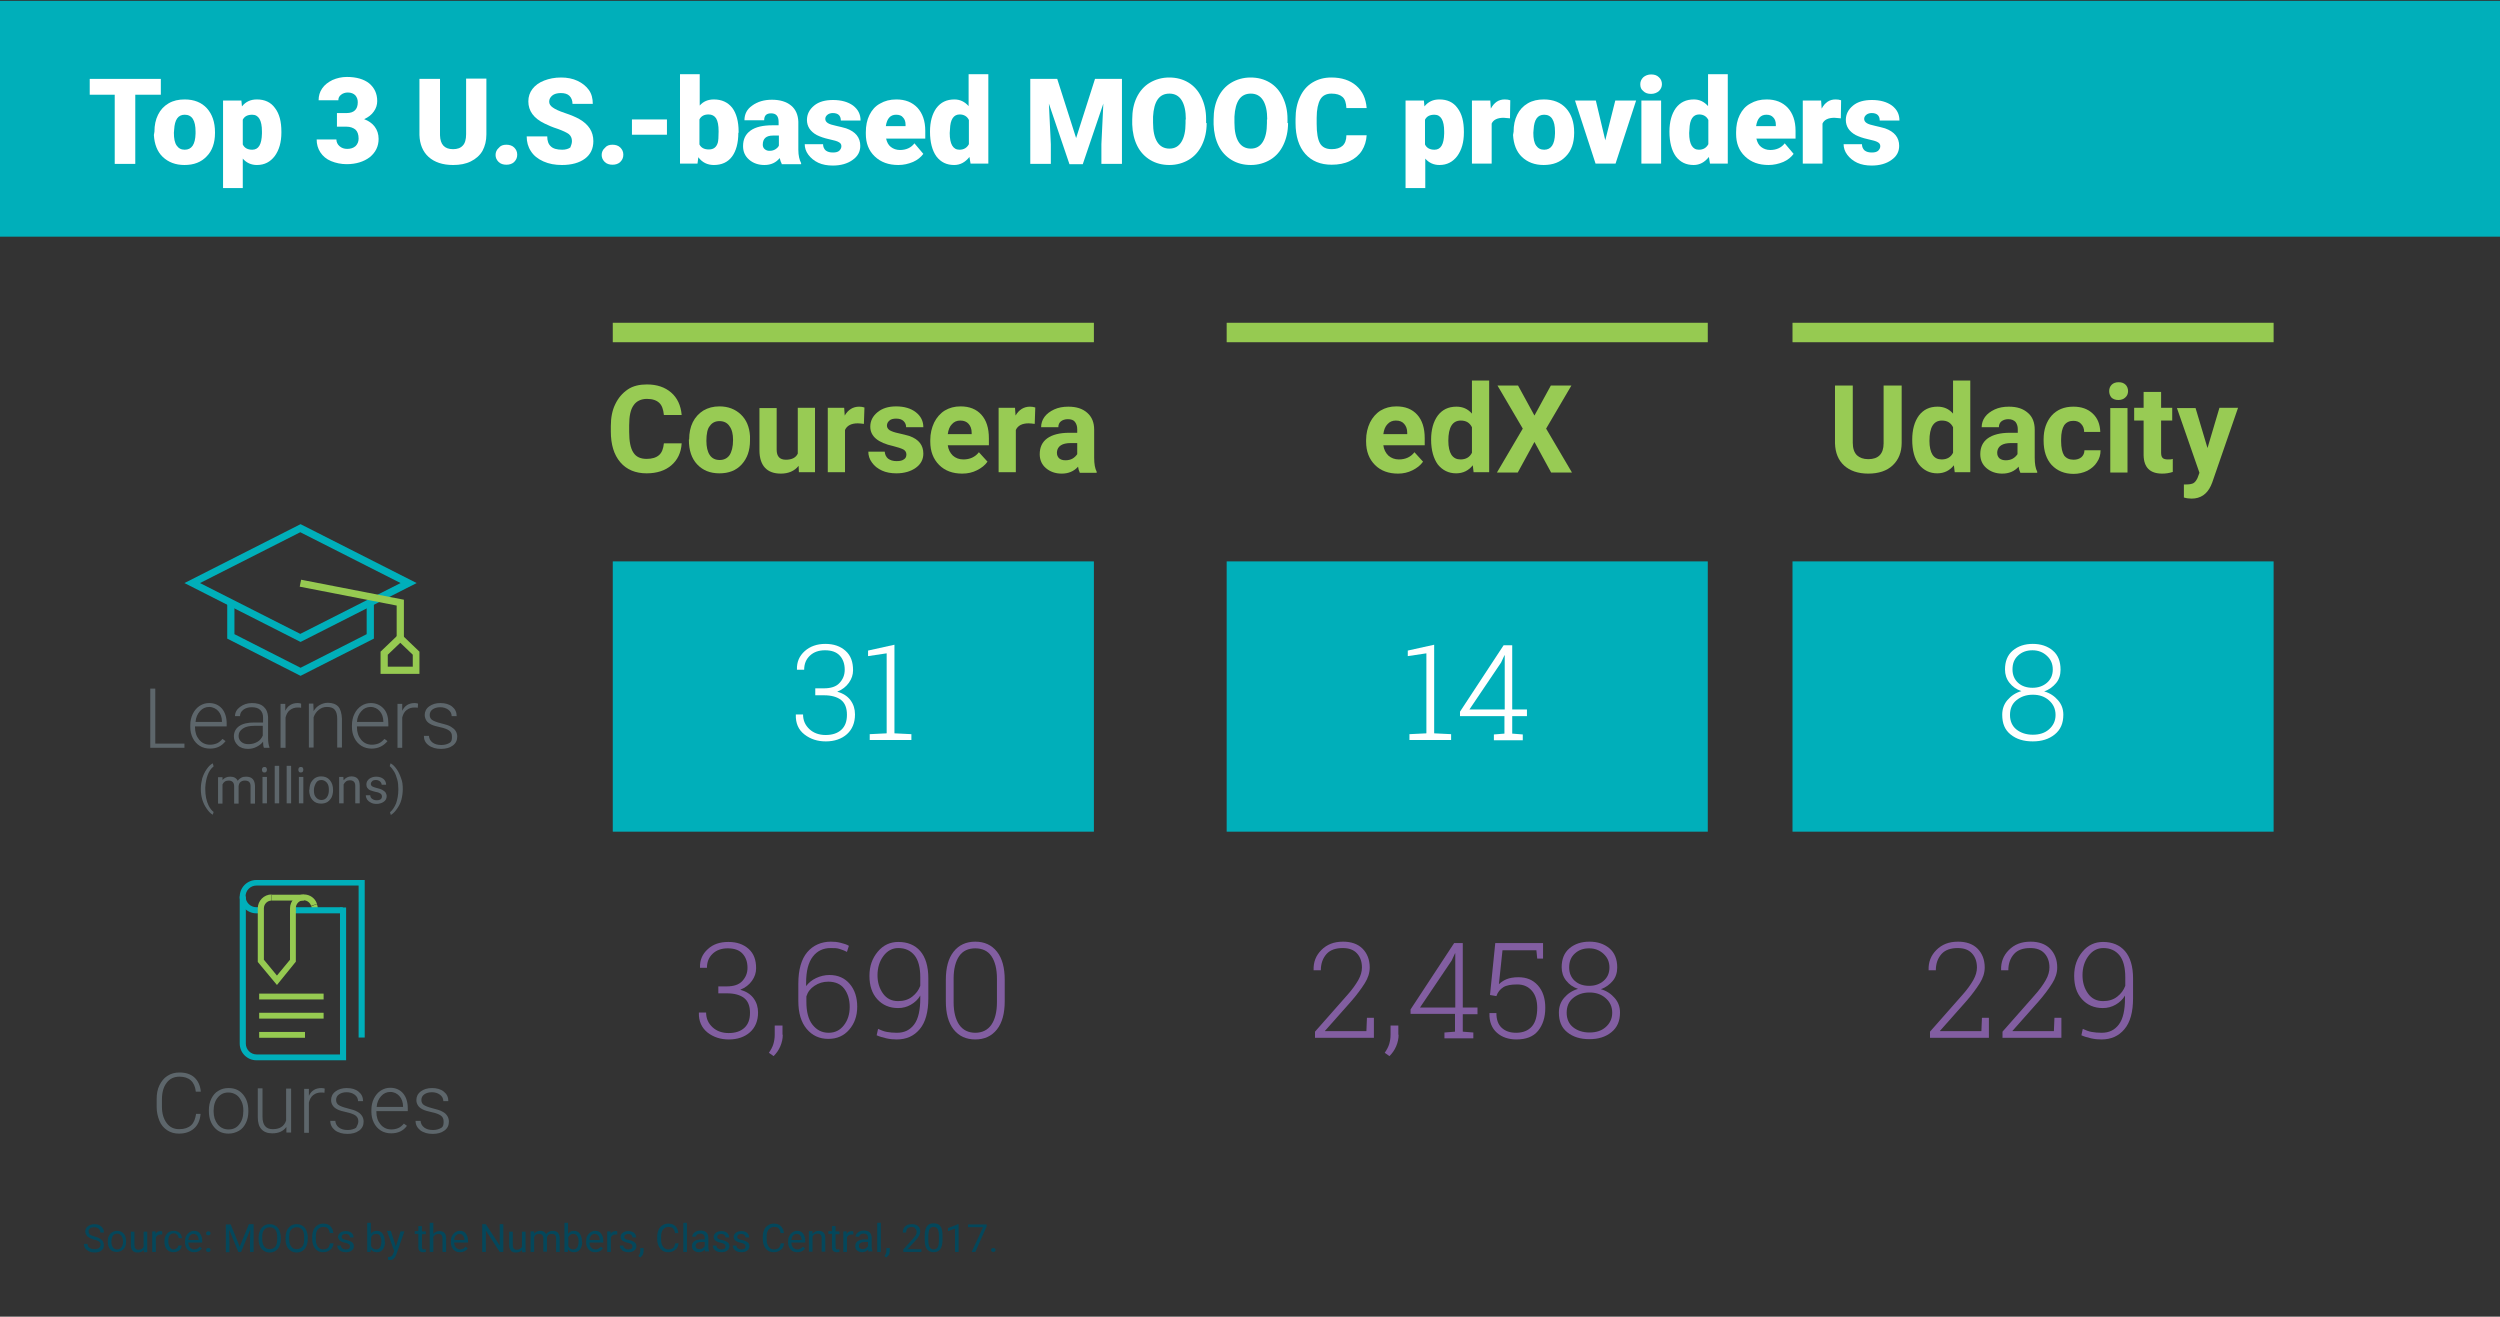 <?xml version="1.0" encoding="utf-8"?>
<!-- Generator: Adobe Illustrator 23.0.1, SVG Export Plug-In . SVG Version: 6.00 Build 0)  -->
<svg version="1.1" id="Layer_1" xmlns="http://www.w3.org/2000/svg" xmlns:xlink="http://www.w3.org/1999/xlink" x="0px" y="0px"
	 viewBox="0 0 900 474" style="enable-background:new 0 0 900 474;" xml:space="preserve">
<rect x="0" y="0" width="900" height="474" fill="#333333" stroke="none"/>
<style type="text/css">
	.st0{fill:#00AFBA;}
	.st1{fill:#FFFFFF;}
	.st2{fill:#6F7C84;}
	.st3{opacity:0.7;fill:#00AFBA;}
	.st4{opacity:0.7;fill:#93D500;}
	.st5{fill:#93D500;}
	.st6{fill:#98CB54;}
	.st7{opacity:0.7;fill:#6F7C84;}
	.st8{fill:#825EA1;}
	.st9{fill:#96CA51;}
	.st10{fill:#04475B;}
	.st11{fill:#825FA8;}
</style>
<rect x="220.6" y="202.1" class="st0" width="173.2" height="97.3"/>
<rect x="441.6" y="202.1" class="st0" width="173.2" height="97.3"/>
<rect x="645.3" y="202.1" class="st0" width="173.2" height="97.3"/>
<rect x="-1.6" y="0.3" class="st0" width="901.6" height="84.9"/>
<g>
	<g>
		<path class="st1" d="M57.9,34.1h-9.2v24.9h-7.4V34.1h-9v-5.7h25.6V34.1z"/>
		<path class="st1" d="M55.6,47.4c0-2.3,0.4-4.3,1.3-6.1c0.9-1.8,2.1-3.1,3.8-4.1s3.6-1.4,5.8-1.4c3.4,0,6.1,1.1,8,3.2
			s2.9,5,2.9,8.6v0.3c0,3.5-1,6.4-3,8.4c-2,2.1-4.6,3.1-8,3.1c-3.2,0-5.8-1-7.8-2.9c-2-1.9-3-4.6-3.2-7.9L55.6,47.4z M62.6,47.8
			c0,2.1,0.3,3.6,1,4.6c0.7,1,1.6,1.5,2.9,1.5c2.5,0,3.8-1.9,3.9-5.8v-0.7c0-4.1-1.3-6.1-3.9-6.1c-2.4,0-3.6,1.8-3.8,5.3L62.6,47.8z
			"/>
		<path class="st1" d="M101.3,47.7c0,3.5-0.8,6.3-2.4,8.5c-1.6,2.1-3.7,3.2-6.4,3.2c-2.1,0-3.8-0.8-5.1-2.3v10.6h-7.1V36.2h6.6
			l0.2,2.1c1.4-1.7,3.1-2.5,5.4-2.5c2.8,0,5,1,6.5,3.1c1.6,2.1,2.3,4.9,2.3,8.5V47.7z M94.3,47.3c0-4-1.2-6-3.5-6
			c-1.7,0-2.8,0.6-3.4,1.8V52c0.6,1.3,1.8,1.9,3.4,1.9c2.3,0,3.4-1.9,3.5-5.8V47.3z"/>
		<path class="st1" d="M121.5,40.7h3.3c2.6,0,4-1.3,4-3.9c0-1-0.3-1.8-0.9-2.5c-0.6-0.6-1.5-1-2.7-1c-0.9,0-1.8,0.3-2.4,0.8
			c-0.7,0.5-1,1.2-1,2h-7.1c0-1.6,0.4-3,1.3-4.3s2.1-2.2,3.7-3c1.6-0.7,3.3-1.1,5.2-1.1c3.4,0,6.1,0.8,8,2.3
			c1.9,1.6,2.9,3.7,2.9,6.4c0,1.3-0.4,2.6-1.2,3.7c-0.8,1.2-2,2.1-3.5,2.8c1.6,0.6,2.9,1.5,3.8,2.7c0.9,1.2,1.4,2.7,1.4,4.4
			c0,2.7-1.1,4.9-3.2,6.6c-2.1,1.6-4.9,2.5-8.3,2.5c-2,0-3.9-0.4-5.6-1.1s-3-1.8-3.9-3.2s-1.3-2.9-1.3-4.6h7.1
			c0,0.9,0.4,1.8,1.1,2.4c0.8,0.7,1.7,1,2.8,1c1.2,0,2.2-0.3,3-1c0.7-0.7,1.1-1.6,1.1-2.7c0-1.5-0.4-2.6-1.2-3.3
			c-0.8-0.6-1.8-1-3.2-1h-3.4V40.7z"/>
		<path class="st1" d="M175.1,28.4v20c0,2.3-0.5,4.2-1.4,5.9c-1,1.7-2.4,2.9-4.2,3.8c-1.8,0.9-3.9,1.3-6.4,1.3c-3.7,0-6.7-1-8.8-2.9
			c-2.1-1.9-3.2-4.6-3.3-7.9V28.4h7.4v20.3c0.1,3.3,1.6,5,4.7,5c1.5,0,2.7-0.4,3.5-1.3c0.8-0.8,1.2-2.2,1.2-4.1v-20H175.1z"/>
		<path class="st1" d="M182.3,52.1c1.1,0,2.1,0.3,2.8,1s1.1,1.5,1.1,2.6s-0.4,1.9-1.1,2.6c-0.7,0.7-1.7,1-2.8,1
			c-1.1,0-2.1-0.3-2.8-1c-0.7-0.7-1.1-1.5-1.1-2.5s0.4-1.9,1.1-2.5C180.2,52.4,181.1,52.1,182.3,52.1z"/>
		<path class="st1" d="M205.9,50.8c0-1.1-0.4-1.9-1.1-2.5c-0.8-0.6-2.1-1.2-4-1.9c-1.9-0.6-3.5-1.3-4.7-1.9c-4-1.9-5.9-4.6-5.9-8
			c0-1.7,0.5-3.2,1.5-4.5c1-1.3,2.4-2.3,4.2-3c1.8-0.7,3.8-1.1,6.1-1.1c2.2,0,4.2,0.4,5.9,1.2c1.7,0.8,3.1,1.9,4.1,3.3
			c1,1.4,1.4,3.1,1.4,5h-7.3c0-1.2-0.4-2.2-1.1-2.9s-1.8-1-3.1-1c-1.3,0-2.4,0.3-3.1,0.9s-1.1,1.3-1.1,2.2c0,0.8,0.4,1.5,1.3,2.1
			c0.8,0.6,2.3,1.3,4.4,2c2.1,0.7,3.8,1.4,5.2,2.2c3.3,1.9,5,4.5,5,7.9c0,2.7-1,4.8-3,6.3c-2,1.5-4.8,2.3-8.3,2.3
			c-2.5,0-4.7-0.4-6.7-1.3c-2-0.9-3.5-2.1-4.5-3.7c-1-1.5-1.5-3.3-1.5-5.3h7.4c0,1.6,0.4,2.8,1.3,3.6c0.8,0.8,2.2,1.2,4.1,1.2
			c1.2,0,2.2-0.3,2.9-0.8C205.5,52.5,205.9,51.8,205.9,50.8z"/>
		<path class="st1" d="M220.5,52.1c1.1,0,2.1,0.3,2.8,1s1.1,1.5,1.1,2.6s-0.4,1.9-1.1,2.6c-0.7,0.7-1.7,1-2.8,1
			c-1.1,0-2.1-0.3-2.8-1c-0.7-0.7-1.1-1.5-1.1-2.5s0.4-1.9,1.1-2.5C218.4,52.4,219.3,52.1,220.5,52.1z"/>
		<path class="st1" d="M240.1,48.5h-12.6V43h12.6V48.5z"/>
		<path class="st1" d="M265.8,47.8c0,3.7-0.8,6.6-2.3,8.6c-1.5,2-3.7,3-6.5,3c-2.3,0-4.2-0.9-5.6-2.8l-0.3,2.3h-6.3V26.7h7.1V38
			c1.3-1.5,3-2.2,5.1-2.2c2.8,0,5,1,6.6,3c1.5,2,2.3,4.9,2.3,8.6V47.8z M258.7,47.3c0-2.2-0.3-3.7-0.9-4.7c-0.6-0.9-1.5-1.4-2.7-1.4
			c-1.6,0-2.7,0.6-3.3,1.8v9c0.6,1.2,1.7,1.8,3.4,1.8c1.7,0,2.7-0.8,3.2-2.4C258.6,50.7,258.7,49.3,258.7,47.3z"/>
		<path class="st1" d="M281.4,58.9c-0.3-0.5-0.5-1.1-0.7-2c-1.3,1.6-3.1,2.5-5.5,2.5c-2.1,0-4-0.6-5.5-1.9c-1.5-1.3-2.2-2.9-2.2-4.9
			c0-2.5,0.9-4.3,2.7-5.6c1.8-1.3,4.5-1.9,7.9-1.9h2.2v-1.2c0-2.1-0.9-3.1-2.7-3.1c-1.7,0-2.5,0.8-2.5,2.5h-7.1c0-2.2,0.9-4,2.8-5.3
			c1.9-1.4,4.3-2.1,7.1-2.1c2.9,0,5.2,0.7,6.9,2.1c1.7,1.4,2.5,3.4,2.6,5.8v10.1c0,2.1,0.4,3.7,1,4.8v0.4H281.4z M277,54.3
			c0.9,0,1.6-0.2,2.2-0.6c0.6-0.4,1-0.8,1.2-1.3v-3.6h-2.1c-2.5,0-3.7,1.1-3.7,3.3c0,0.6,0.2,1.2,0.7,1.6
			C275.8,54.1,276.3,54.3,277,54.3z"/>
		<path class="st1" d="M302.9,52.6c0-0.6-0.3-1.1-0.9-1.4c-0.6-0.4-1.8-0.7-3.6-1.1c-1.8-0.4-3.2-0.9-4.4-1.5
			c-1.1-0.6-2-1.4-2.6-2.3c-0.6-0.9-0.9-2-0.9-3.1c0-2.1,0.9-3.8,2.6-5.2s4-2,6.8-2c3,0,5.4,0.7,7.2,2c1.8,1.4,2.7,3.1,2.7,5.4h-7.1
			c0-1.8-1-2.7-2.9-2.7c-0.7,0-1.4,0.2-1.9,0.6c-0.5,0.4-0.8,0.9-0.8,1.5c0,0.6,0.3,1.1,0.9,1.5s1.6,0.7,3,1
			c1.4,0.3,2.5,0.6,3.6,0.9c3.4,1.2,5.1,3.3,5.1,6.3c0,2.1-0.9,3.8-2.8,5.1c-1.8,1.3-4.2,2-7.1,2c-1.9,0-3.7-0.3-5.2-1
			s-2.7-1.7-3.6-2.9s-1.3-2.5-1.3-3.8h6.6c0,1,0.4,1.8,1,2.3c0.7,0.5,1.5,0.7,2.6,0.7c1,0,1.7-0.2,2.2-0.6
			C302.7,53.7,302.9,53.2,302.9,52.6z"/>
		<path class="st1" d="M323.4,59.4c-3.5,0-6.3-1-8.5-3.1c-2.2-2.1-3.2-4.8-3.2-8.1v-0.6c0-2.3,0.4-4.4,1.3-6.2
			c0.9-1.8,2.1-3.2,3.8-4.1c1.7-1,3.6-1.5,5.9-1.5c3.2,0,5.7,1,7.6,3c1.8,2,2.8,4.7,2.8,8.3v2.8h-14.1c0.3,1.3,0.8,2.3,1.7,3
			c0.9,0.7,2,1.1,3.3,1.1c2.2,0,4-0.8,5.2-2.4l3.2,3.8c-0.9,1.2-2.1,2.2-3.7,2.9C327,59,325.3,59.4,323.4,59.4z M322.6,41.3
			c-2.1,0-3.3,1.4-3.7,4.1h7.1v-0.5c0-1.1-0.3-2-0.9-2.6C324.6,41.6,323.7,41.3,322.6,41.3z"/>
		<path class="st1" d="M334.8,47.4c0-3.6,0.8-6.4,2.3-8.5c1.6-2.1,3.7-3.1,6.5-3.1c2,0,3.7,0.8,5.1,2.4V26.7h7.1v32.2h-6.4l-0.4-2.4
			c-1.5,1.9-3.3,2.9-5.5,2.9c-2.7,0-4.8-1-6.4-3.1C335.6,54.2,334.8,51.2,334.8,47.4z M341.9,47.9c0,4,1.2,6,3.5,6
			c1.6,0,2.7-0.7,3.4-2v-8.7c-0.6-1.3-1.8-2-3.3-2c-2.2,0-3.4,1.8-3.5,5.3L341.9,47.9z"/>
		<path class="st1" d="M380.6,28.4l6.8,21.3l6.8-21.3h9.7v30.6h-7.4v-7.1l0.7-14.6l-7.4,21.8H385l-7.4-21.8l0.7,14.6v7.1h-7.4V28.4
			H380.6z"/>
		<path class="st1" d="M434.4,44.3c0,3-0.6,5.6-1.7,7.9c-1.1,2.3-2.7,4.1-4.7,5.3c-2,1.2-4.4,1.9-7,1.9s-4.9-0.6-6.9-1.8
			c-2-1.2-3.6-2.9-4.7-5.1s-1.7-4.8-1.8-7.7V43c0-3,0.5-5.6,1.6-7.9c1.1-2.3,2.7-4.1,4.7-5.3c2-1.2,4.4-1.9,7-1.9
			c2.6,0,4.9,0.6,6.9,1.8s3.6,3,4.7,5.3s1.7,4.9,1.7,7.8V44.3z M426.9,43c0-3-0.5-5.3-1.5-6.9c-1-1.6-2.5-2.4-4.4-2.4
			c-3.7,0-5.6,2.8-5.9,8.3l0,2.2c0,3,0.5,5.3,1.5,6.9c1,1.6,2.5,2.4,4.4,2.4c1.9,0,3.3-0.8,4.3-2.4c1-1.6,1.5-3.9,1.5-6.8V43z"/>
		<path class="st1" d="M463.7,44.3c0,3-0.6,5.6-1.7,7.9c-1.1,2.3-2.7,4.1-4.7,5.3c-2,1.2-4.4,1.9-7,1.9s-4.9-0.6-6.9-1.8
			c-2-1.2-3.6-2.9-4.7-5.1s-1.7-4.8-1.8-7.7V43c0-3,0.5-5.6,1.6-7.9c1.1-2.3,2.7-4.1,4.7-5.3c2-1.2,4.4-1.9,7-1.9
			c2.6,0,4.9,0.6,6.9,1.8s3.6,3,4.7,5.3s1.7,4.9,1.7,7.8V44.3z M456.2,43c0-3-0.5-5.3-1.5-6.9c-1-1.6-2.5-2.4-4.4-2.4
			c-3.7,0-5.6,2.8-5.9,8.3l0,2.2c0,3,0.5,5.3,1.5,6.9c1,1.6,2.5,2.4,4.4,2.4c1.9,0,3.3-0.8,4.3-2.4c1-1.6,1.5-3.9,1.5-6.8V43z"/>
		<path class="st1" d="M492,48.6c-0.1,2.1-0.7,4-1.7,5.6c-1,1.6-2.5,2.9-4.4,3.8s-4.1,1.3-6.5,1.3c-4,0-7.2-1.3-9.5-3.9
			c-2.3-2.6-3.5-6.3-3.5-11.1v-1.5c0-3,0.5-5.6,1.6-7.9c1-2.2,2.5-4,4.5-5.2s4.2-1.8,6.8-1.8c3.7,0,6.7,1,8.9,2.9
			c2.3,2,3.5,4.6,3.8,8.1h-7.3c-0.1-1.9-0.5-3.2-1.4-4s-2.2-1.2-4-1.2c-1.8,0-3.2,0.7-4,2.1s-1.3,3.6-1.3,6.6v2.2
			c0,3.3,0.4,5.6,1.2,7c0.8,1.4,2.2,2.1,4.2,2.1c1.7,0,3-0.4,3.9-1.2c0.9-0.8,1.4-2.1,1.4-3.8H492z"/>
		<path class="st1" d="M527,47.7c0,3.5-0.8,6.3-2.4,8.5c-1.6,2.1-3.7,3.2-6.4,3.2c-2.1,0-3.8-0.8-5.1-2.3v10.6h-7.1V36.2h6.6
			l0.2,2.1c1.4-1.7,3.1-2.5,5.4-2.5c2.8,0,5,1,6.5,3.1c1.6,2.1,2.3,4.9,2.3,8.5V47.7z M519.9,47.3c0-4-1.2-6-3.5-6
			c-1.7,0-2.8,0.6-3.4,1.8V52c0.6,1.3,1.8,1.9,3.4,1.9c2.3,0,3.4-1.9,3.5-5.8V47.3z"/>
		<path class="st1" d="M543.6,42.6l-2.3-0.2c-2.2,0-3.7,0.7-4.3,2.1v14.4h-7.1V36.2h6.6l0.2,2.9c1.2-2.2,2.8-3.3,5-3.3
			c0.8,0,1.4,0.1,2,0.3L543.6,42.6z"/>
		<path class="st1" d="M544.9,47.4c0-2.3,0.4-4.3,1.3-6.1c0.9-1.8,2.1-3.1,3.8-4.1s3.6-1.4,5.8-1.4c3.4,0,6.1,1.1,8,3.2
			s2.9,5,2.9,8.6v0.3c0,3.5-1,6.4-3,8.4c-2,2.1-4.6,3.1-8,3.1c-3.2,0-5.8-1-7.8-2.9c-2-1.9-3-4.6-3.2-7.9L544.9,47.4z M552,47.8
			c0,2.1,0.3,3.6,1,4.6s1.6,1.5,2.9,1.5c2.5,0,3.8-1.9,3.9-5.8v-0.7c0-4.1-1.3-6.1-3.9-6.1c-2.4,0-3.6,1.8-3.8,5.3L552,47.8z"/>
		<path class="st1" d="M577.9,50.5l3.6-14.3h7.5l-7.4,22.7h-7.2l-7.4-22.7h7.5L577.9,50.5z"/>
		<path class="st1" d="M590.5,30.3c0-1,0.4-1.8,1.1-2.5c0.7-0.6,1.7-1,2.8-1c1.2,0,2.1,0.3,2.8,1c0.7,0.6,1.1,1.5,1.1,2.5
			s-0.4,1.8-1.1,2.5c-0.7,0.6-1.7,1-2.8,1c-1.2,0-2.1-0.3-2.8-1C590.8,32.2,590.5,31.4,590.5,30.3z M598,58.9h-7.1V36.2h7.1V58.9z"
			/>
		<path class="st1" d="M601,47.4c0-3.6,0.8-6.4,2.3-8.5c1.6-2.1,3.7-3.1,6.5-3.1c2,0,3.7,0.8,5.1,2.4V26.7h7.1v32.2h-6.4l-0.4-2.4
			c-1.5,1.9-3.3,2.9-5.5,2.9c-2.7,0-4.8-1-6.4-3.1C601.8,54.2,601,51.2,601,47.4z M608.1,47.9c0,4,1.2,6,3.5,6c1.6,0,2.7-0.7,3.4-2
			v-8.7c-0.6-1.3-1.8-2-3.3-2c-2.2,0-3.4,1.8-3.5,5.3L608.1,47.9z"/>
		<path class="st1" d="M636.7,59.4c-3.5,0-6.3-1-8.5-3.1c-2.2-2.1-3.2-4.8-3.2-8.1v-0.6c0-2.3,0.4-4.4,1.3-6.2
			c0.9-1.8,2.1-3.2,3.8-4.1c1.7-1,3.6-1.5,5.9-1.5c3.2,0,5.7,1,7.6,3c1.8,2,2.8,4.7,2.8,8.3v2.8h-14.1c0.3,1.3,0.8,2.3,1.7,3
			c0.9,0.7,2,1.1,3.3,1.1c2.2,0,4-0.8,5.2-2.4l3.2,3.8c-0.9,1.2-2.1,2.2-3.7,2.9C640.3,59,638.5,59.4,636.7,59.4z M635.9,41.3
			c-2.1,0-3.3,1.4-3.7,4.1h7.1v-0.5c0-1.1-0.3-2-0.9-2.6C637.8,41.6,637,41.3,635.9,41.3z"/>
		<path class="st1" d="M662.7,42.6l-2.3-0.2c-2.2,0-3.7,0.7-4.3,2.1v14.4H649V36.2h6.6l0.2,2.9c1.2-2.2,2.8-3.3,5-3.3
			c0.8,0,1.4,0.1,2,0.3L662.7,42.6z"/>
		<path class="st1" d="M676.9,52.6c0-0.6-0.3-1.1-0.9-1.4c-0.6-0.4-1.8-0.7-3.6-1.1c-1.8-0.4-3.2-0.9-4.4-1.5
			c-1.1-0.6-2-1.4-2.6-2.3c-0.6-0.9-0.9-2-0.9-3.1c0-2.1,0.9-3.8,2.6-5.2s4-2,6.8-2c3,0,5.4,0.7,7.2,2c1.8,1.4,2.7,3.1,2.7,5.4h-7.1
			c0-1.8-1-2.7-2.9-2.7c-0.7,0-1.4,0.2-1.9,0.6c-0.5,0.4-0.8,0.9-0.8,1.5c0,0.6,0.3,1.1,0.9,1.5s1.6,0.7,3,1
			c1.4,0.3,2.5,0.6,3.6,0.9c3.4,1.2,5.1,3.3,5.1,6.3c0,2.1-0.9,3.8-2.8,5.1c-1.8,1.3-4.2,2-7.1,2c-1.9,0-3.7-0.3-5.2-1
			s-2.7-1.7-3.6-2.9s-1.3-2.5-1.3-3.8h6.6c0,1,0.4,1.8,1,2.3c0.7,0.5,1.5,0.7,2.6,0.7c1,0,1.7-0.2,2.2-0.6
			C676.7,53.7,676.9,53.2,676.9,52.6z"/>
	</g>
</g>
<g>
	<g>
		<path class="st6" d="M245.4,159.6c-0.2,3.4-1.5,6-3.7,7.9s-5.2,2.9-8.9,2.9c-4,0-7.2-1.3-9.5-4c-2.3-2.7-3.4-6.4-3.4-11.1v-1.9
			c0-3,0.5-5.7,1.6-7.9c1.1-2.3,2.6-4,4.5-5.3s4.3-1.8,6.9-1.8c3.6,0,6.5,1,8.7,2.9c2.2,1.9,3.5,4.6,3.8,8.1H239
			c-0.2-2-0.7-3.5-1.7-4.4c-1-0.9-2.4-1.4-4.4-1.4c-2.1,0-3.8,0.8-4.8,2.3c-1.1,1.5-1.6,3.9-1.6,7.2v2.4c0,3.4,0.5,5.9,1.5,7.4
			c1,1.6,2.6,2.3,4.8,2.3c2,0,3.5-0.5,4.5-1.4c1-0.9,1.5-2.3,1.7-4.2H245.4z"/>
		<path class="st6" d="M248.1,158.2c0-2.3,0.4-4.4,1.3-6.2c0.9-1.8,2.2-3.2,3.8-4.2c1.7-1,3.6-1.5,5.8-1.5c3.1,0,5.7,1,7.7,2.9
			c2,1.9,3.1,4.5,3.3,7.8l0,1.6c0,3.6-1,6.4-3,8.6c-2,2.2-4.7,3.2-8,3.2c-3.4,0-6-1.1-8-3.2s-3-5.1-3-8.8V158.2z M254.3,158.7
			c0,2.2,0.4,3.9,1.2,5.1c0.8,1.2,2,1.8,3.6,1.8c1.5,0,2.7-0.6,3.5-1.7c0.8-1.2,1.3-3,1.3-5.5c0-2.2-0.4-3.8-1.3-5
			c-0.8-1.2-2-1.8-3.6-1.8c-1.5,0-2.7,0.6-3.5,1.8C254.7,154.3,254.3,156.2,254.3,158.7z"/>
		<path class="st6" d="M287.5,167.7c-1.5,1.9-3.7,2.8-6.4,2.8c-2.5,0-4.4-0.7-5.7-2.1c-1.3-1.4-2-3.5-2-6.3v-15.2h6.2v15
			c0,2.4,1.1,3.6,3.3,3.6c2.1,0,3.6-0.7,4.3-2.2v-16.5h6.2v23.2h-5.8L287.5,167.7z"/>
		<path class="st6" d="M311,152.6c-0.8-0.1-1.6-0.2-2.2-0.2c-2.3,0-3.9,0.8-4.6,2.4v15.2h-6.2v-23.2h5.9l0.2,2.8
			c1.2-2.1,3-3.2,5.2-3.2c0.7,0,1.3,0.1,1.9,0.3L311,152.6z"/>
		<path class="st6" d="M326.3,163.6c0-0.8-0.4-1.4-1.1-1.8c-0.8-0.4-2-0.8-3.6-1.2c-5.5-1.2-8.3-3.5-8.3-7c0-2.1,0.9-3.8,2.6-5.2
			c1.7-1.4,3.9-2.1,6.7-2.1c2.9,0,5.3,0.7,7.1,2.1c1.8,1.4,2.7,3.2,2.7,5.4h-6.2c0-0.9-0.3-1.6-0.9-2.2c-0.6-0.6-1.5-0.9-2.7-0.9
			c-1,0-1.9,0.2-2.4,0.7c-0.6,0.5-0.9,1.1-0.9,1.8c0,0.7,0.3,1.2,1,1.7c0.7,0.4,1.8,0.8,3.3,1.1c1.5,0.3,2.8,0.7,3.9,1
			c3.3,1.2,4.9,3.3,4.9,6.3c0,2.1-0.9,3.8-2.7,5.1c-1.8,1.3-4.2,2-7,2c-1.9,0-3.7-0.3-5.2-1c-1.5-0.7-2.7-1.6-3.6-2.9
			c-0.9-1.2-1.3-2.5-1.3-3.9h5.9c0.1,1.1,0.5,1.9,1.2,2.5c0.8,0.6,1.8,0.9,3.1,0.9c1.2,0,2.1-0.2,2.7-0.7
			C326,165,326.3,164.4,326.3,163.6z"/>
		<path class="st6" d="M346.4,170.5c-3.4,0-6.2-1-8.3-3.1c-2.1-2.1-3.2-4.9-3.2-8.4v-0.6c0-2.3,0.5-4.4,1.4-6.3
			c0.9-1.8,2.2-3.3,3.8-4.3c1.7-1,3.5-1.5,5.7-1.5c3.2,0,5.7,1,7.5,3c1.8,2,2.7,4.8,2.7,8.5v2.5h-14.8c0.2,1.5,0.8,2.7,1.8,3.7
			c1,0.9,2.3,1.4,3.8,1.4c2.4,0,4.3-0.9,5.6-2.6l3.1,3.4c-0.9,1.3-2.2,2.3-3.8,3.1S348.4,170.5,346.4,170.5z M345.7,151.4
			c-1.2,0-2.2,0.4-3,1.3c-0.8,0.8-1.3,2-1.5,3.6h8.6v-0.5c0-1.4-0.4-2.4-1.1-3.2C348,151.8,347,151.4,345.7,151.4z"/>
		<path class="st6" d="M372.5,152.6c-0.8-0.1-1.6-0.2-2.2-0.2c-2.3,0-3.9,0.8-4.6,2.4v15.2h-6.2v-23.2h5.9l0.2,2.8
			c1.2-2.1,3-3.2,5.2-3.2c0.7,0,1.3,0.1,1.9,0.3L372.5,152.6z"/>
		<path class="st6" d="M388.7,170.1c-0.3-0.6-0.5-1.3-0.6-2.1c-1.5,1.7-3.5,2.5-5.9,2.5c-2.3,0-4.2-0.7-5.7-2c-1.5-1.3-2.2-3-2.2-5
			c0-2.5,0.9-4.4,2.7-5.7c1.8-1.3,4.5-2,7.9-2h2.9v-1.3c0-1.1-0.3-1.9-0.8-2.6s-1.4-1-2.6-1c-1,0-1.9,0.3-2.5,0.8
			c-0.6,0.5-0.9,1.2-0.9,2.1h-6.2c0-1.3,0.4-2.6,1.2-3.7c0.8-1.1,2-2,3.5-2.7c1.5-0.7,3.2-1,5.1-1c2.9,0,5.1,0.7,6.8,2.2
			s2.5,3.5,2.5,6.1v10.1c0,2.2,0.3,3.9,0.9,5v0.4H388.7z M383.6,165.7c0.9,0,1.8-0.2,2.5-0.6s1.3-1,1.7-1.6v-4h-2.3
			c-3.1,0-4.8,1.1-5,3.2l0,0.4c0,0.8,0.3,1.4,0.8,1.9C381.9,165.5,382.6,165.7,383.6,165.7z"/>
	</g>
</g>
<g>
	<g>
		<path class="st6" d="M684.6,138.8v20.6c0,3.4-1.1,6.1-3.2,8.1c-2.1,2-5.1,3-8.8,3c-3.7,0-6.6-1-8.7-2.9s-3.2-4.6-3.3-8v-20.8h6.4
			v20.6c0,2,0.5,3.5,1.5,4.5c1,0.9,2.3,1.4,4.1,1.4c3.6,0,5.5-1.9,5.5-5.7v-20.8H684.6z"/>
		<path class="st6" d="M688.4,158.3c0-3.6,0.8-6.5,2.4-8.7c1.6-2.1,3.8-3.2,6.7-3.2c2.3,0,4.1,0.8,5.6,2.5v-11.9h6.2v33h-5.6
			l-0.3-2.5c-1.5,1.9-3.5,2.9-6,2.9c-2.7,0-4.9-1.1-6.6-3.2C689.2,165.1,688.4,162.1,688.4,158.3z M694.6,158.7c0,2.2,0.4,3.9,1.1,5
			c0.8,1.2,1.9,1.7,3.3,1.7c1.9,0,3.3-0.8,4.1-2.4v-9.2c-0.8-1.6-2.1-2.4-4-2.4C696.1,151.4,694.6,153.8,694.6,158.7z"/>
		<path class="st6" d="M727.3,170.1c-0.3-0.6-0.5-1.3-0.6-2.1c-1.5,1.7-3.5,2.5-5.9,2.5c-2.3,0-4.2-0.7-5.7-2c-1.5-1.3-2.2-3-2.2-5
			c0-2.5,0.9-4.4,2.7-5.7c1.8-1.3,4.5-2,7.9-2h2.9v-1.3c0-1.1-0.3-1.9-0.8-2.6c-0.6-0.6-1.4-1-2.6-1c-1,0-1.9,0.3-2.5,0.8
			c-0.6,0.5-0.9,1.2-0.9,2.1h-6.2c0-1.3,0.4-2.6,1.2-3.7c0.8-1.1,2-2,3.5-2.7c1.5-0.7,3.2-1,5.1-1c2.9,0,5.1,0.7,6.8,2.2
			c1.7,1.4,2.5,3.5,2.5,6.1v10.1c0,2.2,0.3,3.9,0.9,5v0.4H727.3z M722.1,165.7c0.9,0,1.8-0.2,2.5-0.6s1.3-1,1.7-1.6v-4h-2.3
			c-3.1,0-4.8,1.1-5,3.2l0,0.4c0,0.8,0.3,1.4,0.8,1.9C720.4,165.5,721.2,165.7,722.1,165.7z"/>
		<path class="st6" d="M746.5,165.5c1.1,0,2.1-0.3,2.8-0.9c0.7-0.6,1.1-1.5,1.1-2.5h5.8c0,1.6-0.4,3-1.3,4.3c-0.8,1.3-2,2.3-3.5,3.1
			c-1.5,0.7-3.1,1.1-4.9,1.1c-3.3,0-5.9-1.1-7.9-3.2c-1.9-2.1-2.9-5-2.9-8.8v-0.4c0-3.6,1-6.4,2.9-8.6c1.9-2.1,4.5-3.2,7.8-3.2
			c2.9,0,5.2,0.8,7,2.5c1.8,1.7,2.6,3.9,2.7,6.6h-5.8c0-1.2-0.4-2.2-1.1-2.9c-0.7-0.8-1.7-1.1-2.8-1.1c-1.4,0-2.5,0.5-3.3,1.6
			c-0.7,1.1-1.1,2.8-1.1,5.1v0.6c0,2.4,0.4,4.1,1.1,5.2C743.9,165,745,165.5,746.5,165.5z"/>
		<path class="st6" d="M759.3,140.8c0-0.9,0.3-1.7,0.9-2.3s1.5-0.9,2.5-0.9c1.1,0,1.9,0.3,2.5,0.9c0.6,0.6,0.9,1.4,0.9,2.3
			c0,0.9-0.3,1.7-1,2.3c-0.6,0.6-1.5,0.9-2.5,0.9c-1,0-1.9-0.3-2.5-0.9C759.6,142.5,759.3,141.7,759.3,140.8z M765.9,170.1h-6.2
			v-23.2h6.2V170.1z"/>
		<path class="st6" d="M778,141.1v5.7h4v4.6h-4V163c0,0.9,0.2,1.5,0.5,1.8c0.3,0.4,1,0.6,1.9,0.6c0.7,0,1.3,0,1.8-0.2v4.7
			c-1.2,0.4-2.5,0.6-3.8,0.6c-4.4,0-6.6-2.2-6.7-6.6v-12.5h-3.4v-4.6h3.4v-5.7H778z"/>
		<path class="st6" d="M794.7,161.3l4.3-14.5h6.7l-9.3,26.9l-0.5,1.2c-1.4,3-3.7,4.6-6.9,4.6c-0.9,0-1.8-0.1-2.8-0.4v-4.7l0.9,0
			c1.2,0,2.1-0.2,2.6-0.5c0.6-0.4,1-1,1.4-1.8l0.7-1.9l-8.1-23.3h6.7L794.7,161.3z"/>
	</g>
</g>
<g>
	<g>
		<path class="st6" d="M503.3,170.5c-3.4,0-6.2-1-8.3-3.1c-2.1-2.1-3.2-4.9-3.2-8.4v-0.6c0-2.3,0.5-4.4,1.4-6.3
			c0.9-1.8,2.2-3.3,3.8-4.3c1.7-1,3.5-1.5,5.7-1.5c3.2,0,5.7,1,7.5,3c1.8,2,2.7,4.8,2.7,8.5v2.5H498c0.2,1.5,0.8,2.7,1.8,3.7
			c1,0.9,2.3,1.4,3.8,1.4c2.4,0,4.3-0.9,5.6-2.6l3.1,3.4c-0.9,1.3-2.2,2.3-3.8,3.1S505.2,170.5,503.3,170.5z M502.5,151.4
			c-1.2,0-2.2,0.4-3,1.3c-0.8,0.8-1.3,2-1.5,3.6h8.6v-0.5c0-1.4-0.4-2.4-1.1-3.2S503.9,151.4,502.5,151.4z"/>
		<path class="st6" d="M515.2,158.3c0-3.6,0.8-6.5,2.4-8.7c1.6-2.1,3.8-3.2,6.7-3.2c2.3,0,4.1,0.8,5.6,2.5v-11.9h6.2v33h-5.6
			l-0.3-2.5c-1.5,1.9-3.5,2.9-6,2.9c-2.7,0-4.9-1.1-6.6-3.2C516.1,165.1,515.2,162.1,515.2,158.3z M521.4,158.7c0,2.2,0.4,3.9,1.1,5
			c0.8,1.2,1.9,1.7,3.3,1.7c1.9,0,3.3-0.8,4.1-2.4v-9.2c-0.8-1.6-2.1-2.4-4-2.4C522.9,151.4,521.4,153.8,521.4,158.7z"/>
		<path class="st6" d="M552.4,149.6l5.9-10.8h7.4l-9.1,15.5l9.3,15.8h-7.5l-6-11l-6,11h-7.5l9.3-15.8l-9.1-15.5h7.4L552.4,149.6z"/>
	</g>
</g>
<g>
	<g>
		<path class="st1" d="M293.4,247.8h3.2c2.5,0,4.4-0.6,5.6-1.9s1.9-2.8,1.9-4.8c0-2.1-0.6-3.8-1.8-5.1s-3-1.9-5.3-1.9
			c-2.2,0-4,0.6-5.4,1.9s-2.1,3-2.1,5.1h-2.6l0-0.1c-0.1-2.7,0.9-4.9,2.8-6.6s4.4-2.6,7.4-2.6c3,0,5.4,0.8,7.3,2.5s2.7,4,2.7,7
			c0,1.6-0.5,3.1-1.5,4.5s-2.4,2.5-4.2,3.2c2.1,0.6,3.7,1.6,4.8,3.1s1.6,3.2,1.6,5.1c0,3-1,5.4-2.9,7.1s-4.5,2.6-7.6,2.6
			c-3,0-5.5-0.8-7.7-2.5s-3.2-4.1-3.1-7.1l0-0.1h2.6c0,2.2,0.8,3.9,2.3,5.3s3.5,2.1,5.8,2.1c2.4,0,4.3-0.6,5.7-1.9s2-3.1,2-5.4
			c0-2.4-0.7-4.2-2.1-5.3s-3.5-1.7-6.1-1.7h-3.2V247.8z"/>
		<path class="st1" d="M313.1,264.3l6.1-0.3v-28.8l-6.7,1v-2l9.5-2.1V264l6.1,0.3v2.1h-15V264.3z"/>
	</g>
</g>
<g>
	<g>
		<path class="st7" d="M55.9,267.7h10.5v1.5H54.1v-21.3h1.8V267.7z"/>
		<path class="st7" d="M75.6,269.5c-1.3,0-2.6-0.3-3.7-1s-1.9-1.6-2.5-2.8s-0.9-2.5-0.9-4v-0.6c0-1.5,0.3-2.9,0.9-4.1
			s1.4-2.2,2.5-2.9s2.2-1,3.4-1c1.9,0,3.5,0.7,4.6,2s1.7,3.1,1.7,5.4v1H70.2v0.3c0,1.8,0.5,3.3,1.5,4.5s2.3,1.8,3.9,1.8
			c0.9,0,1.8-0.2,2.5-0.5s1.4-0.9,2-1.6l1.1,0.8C79.9,268.5,78.1,269.5,75.6,269.5z M75.3,254.5c-1.3,0-2.4,0.5-3.3,1.5
			s-1.5,2.3-1.6,3.9h9.5v-0.2c0-1.5-0.5-2.8-1.3-3.7S76.6,254.5,75.3,254.5z"/>
		<path class="st7" d="M95,269.2c-0.2-0.5-0.3-1.2-0.3-2.2c-0.6,0.8-1.4,1.4-2.4,1.9s-2,0.7-3,0.7c-1.5,0-2.8-0.4-3.7-1.3
			s-1.4-1.9-1.4-3.2c0-1.5,0.6-2.8,1.9-3.7s3.1-1.3,5.4-1.3h3.2v-1.8c0-1.1-0.3-2-1-2.7s-1.7-1-3.1-1c-1.2,0-2.2,0.3-3,0.9
			s-1.2,1.4-1.2,2.3l-1.8,0c0-1.3,0.6-2.4,1.8-3.3s2.6-1.4,4.3-1.4c1.8,0,3.2,0.4,4.2,1.3s1.5,2.1,1.6,3.7v7.5
			c0,1.5,0.2,2.7,0.5,3.4v0.2H95z M89.5,267.9c1.2,0,2.2-0.3,3.1-0.8s1.6-1.3,2-2.3v-3.5h-3.1c-1.7,0-3.1,0.3-4.1,1
			s-1.5,1.5-1.5,2.6c0,0.9,0.3,1.6,1,2.2S88.4,267.9,89.5,267.9z"/>
		<path class="st7" d="M108.4,254.8c-0.4-0.1-0.8-0.1-1.2-0.1c-1.1,0-2,0.3-2.8,0.9s-1.3,1.5-1.6,2.7v10.9H101v-15.8h1.7l0,2.5
			c0.9-1.9,2.4-2.8,4.5-2.8c0.5,0,0.9,0.1,1.2,0.2L108.4,254.8z"/>
		<path class="st7" d="M112.8,253.3l0.1,2.7c0.6-1,1.3-1.7,2.2-2.2s1.9-0.8,2.9-0.8c1.7,0,3,0.5,3.8,1.4s1.2,2.4,1.3,4.3v10.4h-1.7
			v-10.4c0-1.4-0.3-2.5-0.9-3.2s-1.5-1-2.8-1c-1.1,0-2,0.3-2.9,1s-1.5,1.6-1.9,2.7v10.9h-1.7v-15.8H112.8z"/>
		<path class="st7" d="M133.8,269.5c-1.3,0-2.6-0.3-3.7-1s-1.9-1.6-2.5-2.8c-0.6-1.2-0.9-2.5-0.9-4v-0.6c0-1.5,0.3-2.9,0.9-4.1
			c0.6-1.2,1.4-2.2,2.5-2.9s2.2-1,3.4-1c1.9,0,3.4,0.7,4.6,2s1.7,3.1,1.7,5.4v1h-11.3v0.3c0,1.8,0.5,3.3,1.5,4.5s2.3,1.8,3.9,1.8
			c0.9,0,1.8-0.2,2.5-0.5s1.4-0.9,2-1.6l1.1,0.8C138.1,268.5,136.2,269.5,133.8,269.5z M133.4,254.5c-1.3,0-2.4,0.5-3.3,1.5
			s-1.5,2.3-1.6,3.9h9.5v-0.2c0-1.5-0.5-2.8-1.3-3.7S134.8,254.5,133.4,254.5z"/>
		<path class="st7" d="M150.4,254.8c-0.4-0.1-0.8-0.1-1.2-0.1c-1.1,0-2,0.3-2.8,0.9s-1.3,1.5-1.6,2.7v10.9h-1.7v-15.8h1.7l0,2.5
			c0.9-1.9,2.4-2.8,4.5-2.8c0.5,0,0.9,0.1,1.2,0.2L150.4,254.8z"/>
		<path class="st7" d="M162.7,265.1c0-0.9-0.3-1.6-1-2.1s-1.8-0.9-3.2-1.2s-2.5-0.6-3.3-1s-1.4-0.9-1.7-1.4s-0.6-1.2-0.6-2
			c0-1.2,0.5-2.3,1.6-3.1s2.4-1.2,4-1.2c1.8,0,3.2,0.4,4.3,1.3s1.6,2,1.6,3.4h-1.8c0-0.9-0.4-1.7-1.2-2.3s-1.8-0.9-2.9-0.9
			c-1.2,0-2.1,0.3-2.8,0.8s-1,1.2-1,2c0,0.8,0.3,1.4,0.9,1.8s1.6,0.8,3.2,1.2s2.7,0.7,3.5,1.2s1.3,0.9,1.7,1.5s0.6,1.3,0.6,2.1
			c0,1.3-0.5,2.4-1.6,3.2c-1.1,0.8-2.5,1.2-4.2,1.2c-1.8,0-3.3-0.4-4.5-1.3s-1.7-2-1.7-3.4h1.8c0.1,1,0.5,1.8,1.3,2.4
			s1.8,0.9,3.2,0.9c1.2,0,2.2-0.3,3-0.8S162.7,266,162.7,265.1z"/>
		<path class="st7" d="M72.3,284c0-1.3,0.2-2.6,0.5-3.8c0.4-1.2,0.9-2.3,1.6-3.3s1.4-1.7,2.2-2.1l0.3,1.1c-0.9,0.7-1.6,1.7-2.1,3
			c-0.5,1.3-0.8,2.9-0.9,4.5l0,0.7c0,2.3,0.4,4.2,1.2,5.9c0.5,1,1.1,1.8,1.8,2.3l-0.3,1c-0.8-0.4-1.5-1.2-2.2-2.2
			C73,289.1,72.3,286.8,72.3,284z"/>
		<path class="st7" d="M80.1,279.7l0,1.1c0.7-0.8,1.6-1.2,2.8-1.2c1.3,0,2.2,0.5,2.7,1.5c0.3-0.5,0.7-0.8,1.2-1.1
			c0.5-0.3,1.1-0.4,1.8-0.4c2.1,0,3.1,1.1,3.2,3.3v6.4h-1.6v-6.3c0-0.7-0.2-1.2-0.5-1.5s-0.8-0.5-1.6-0.5c-0.6,0-1.1,0.2-1.5,0.5
			s-0.6,0.8-0.7,1.5v6.3h-1.6v-6.2c0-1.4-0.7-2.1-2-2.1c-1.1,0-1.8,0.5-2.2,1.4v6.9h-1.6v-9.5H80.1z"/>
		<path class="st7" d="M94.3,277.1c0-0.3,0.1-0.5,0.2-0.7c0.2-0.2,0.4-0.3,0.7-0.3s0.6,0.1,0.7,0.3s0.2,0.4,0.2,0.7
			s-0.1,0.5-0.2,0.7s-0.4,0.3-0.7,0.3s-0.6-0.1-0.7-0.3C94.4,277.6,94.3,277.4,94.3,277.1z M96.1,289.2h-1.6v-9.5h1.6V289.2z"/>
		<path class="st7" d="M100.5,289.2h-1.6v-13.5h1.6V289.2z"/>
		<path class="st7" d="M104.8,289.2h-1.6v-13.5h1.6V289.2z"/>
		<path class="st7" d="M107.4,277.1c0-0.3,0.1-0.5,0.2-0.7c0.2-0.2,0.4-0.3,0.7-0.3s0.6,0.1,0.7,0.3s0.2,0.4,0.2,0.7
			s-0.1,0.5-0.2,0.7s-0.4,0.3-0.7,0.3s-0.6-0.1-0.7-0.3C107.5,277.6,107.4,277.4,107.4,277.1z M109.2,289.2h-1.6v-9.5h1.6V289.2z"/>
		<path class="st7" d="M111.4,284.3c0-0.9,0.2-1.8,0.5-2.5c0.4-0.7,0.9-1.3,1.5-1.7c0.7-0.4,1.4-0.6,2.2-0.6c1.3,0,2.3,0.4,3.1,1.3
			c0.8,0.9,1.2,2.1,1.2,3.6v0.1c0,0.9-0.2,1.8-0.5,2.5c-0.4,0.7-0.9,1.3-1.5,1.7c-0.7,0.4-1.4,0.6-2.3,0.6c-1.3,0-2.3-0.4-3.1-1.3
			c-0.8-0.9-1.2-2.1-1.2-3.6V284.3z M113,284.5c0,1.1,0.2,1.9,0.7,2.5c0.5,0.6,1.1,1,2,1c0.8,0,1.5-0.3,2-1s0.7-1.6,0.7-2.7
			c0-1-0.2-1.9-0.7-2.5c-0.5-0.6-1.2-1-2-1c-0.8,0-1.5,0.3-1.9,1S113,283.3,113,284.5z"/>
		<path class="st7" d="M123.6,279.7l0.1,1.2c0.7-0.9,1.7-1.4,2.8-1.4c2,0,3,1.1,3,3.4v6.3h-1.6v-6.3c0-0.7-0.2-1.2-0.5-1.5
			c-0.3-0.3-0.8-0.5-1.4-0.5c-0.5,0-1,0.1-1.4,0.4s-0.7,0.7-0.9,1.1v6.8h-1.6v-9.5H123.6z"/>
		<path class="st7" d="M137.5,286.7c0-0.4-0.2-0.8-0.5-1c-0.3-0.2-0.9-0.5-1.7-0.6c-0.8-0.2-1.5-0.4-2-0.6c-0.5-0.2-0.8-0.5-1.1-0.9
			c-0.2-0.3-0.3-0.7-0.3-1.2c0-0.8,0.3-1.4,1-2c0.7-0.5,1.5-0.8,2.5-0.8c1.1,0,2,0.3,2.6,0.8c0.7,0.6,1,1.3,1,2.1h-1.6
			c0-0.4-0.2-0.8-0.6-1.2c-0.4-0.3-0.9-0.5-1.4-0.5c-0.6,0-1.1,0.1-1.4,0.4s-0.5,0.6-0.5,1c0,0.4,0.2,0.7,0.5,0.9s0.9,0.4,1.7,0.6
			c0.8,0.2,1.5,0.4,2,0.7s0.9,0.6,1.1,0.9c0.2,0.4,0.4,0.8,0.4,1.3c0,0.8-0.3,1.5-1,2s-1.6,0.8-2.6,0.8c-0.8,0-1.4-0.1-2-0.4
			s-1-0.6-1.4-1.1c-0.3-0.5-0.5-1-0.5-1.6h1.6c0,0.5,0.2,1,0.7,1.3c0.4,0.3,0.9,0.5,1.6,0.5c0.6,0,1.1-0.1,1.5-0.4
			C137.4,287.4,137.5,287.1,137.5,286.7z"/>
		<path class="st7" d="M145,284.1c0,1.3-0.2,2.6-0.5,3.8c-0.3,1.2-0.9,2.3-1.6,3.3c-0.7,1-1.4,1.7-2.2,2.2l-0.3-1
			c0.9-0.7,1.6-1.8,2.2-3.2c0.5-1.5,0.8-3.1,0.8-4.8V284c0-1.2-0.1-2.4-0.4-3.4s-0.6-2-1.1-2.8c-0.5-0.8-1-1.5-1.6-2l0.3-1
			c0.8,0.4,1.5,1.1,2.2,2.1c0.7,1,1.2,2.1,1.6,3.3C144.9,281.4,145,282.7,145,284.1z"/>
	</g>
</g>
<g>
	<g>
		<path class="st1" d="M507.4,264.3l6.1-0.3v-28.8l-6.7,1v-2l9.5-2.1V264l6.1,0.3v2.1h-15V264.3z"/>
		<path class="st1" d="M544.4,255.4h5.3v2.4h-5.3v6.3l3.8,0.3v2.1h-10.4v-2.1l3.8-0.3v-6.3h-16v-1.6l15.7-23.9h3.1V255.4z
			 M529,255.4h12.7v-19.5l-0.1,0l-1.2,2.6L529,255.4z"/>
	</g>
</g>
<g>
	<g>
		<path class="st1" d="M741.8,241.1c0,1.8-0.5,3.5-1.6,4.8s-2.5,2.4-4.3,3c2.1,0.6,3.7,1.7,5,3.2s1.9,3.2,1.9,5.2
			c0,3.1-1,5.4-3.1,7.1s-4.7,2.5-7.9,2.5c-3.3,0-5.9-0.8-8-2.5s-3-4-3-7.1c0-2,0.6-3.8,1.9-5.3s2.9-2.6,5-3.2
			c-1.8-0.6-3.2-1.6-4.3-3s-1.6-3-1.6-4.8c0-2.9,0.9-5.2,2.8-6.8s4.3-2.4,7.2-2.4c2.9,0,5.3,0.8,7.2,2.4S741.8,238.1,741.8,241.1z
			 M740,257.4c0-2.2-0.8-3.9-2.4-5.3s-3.5-2-5.8-2c-2.4,0-4.3,0.7-5.9,2s-2.3,3.1-2.3,5.3c0,2.2,0.8,4,2.3,5.2s3.5,1.9,5.9,1.9
			c2.4,0,4.3-0.6,5.8-1.9S740,259.6,740,257.4z M739,241c0-2-0.7-3.6-2.1-4.9s-3.1-2-5.2-2c-2.1,0-3.8,0.6-5.2,1.9s-2,2.9-2,5
			c0,2,0.7,3.6,2,4.8s3.1,1.8,5.2,1.8c2.1,0,3.8-0.6,5.2-1.8S739,243,739,241z"/>
	</g>
</g>
<g>
	<g>
		<path class="st8" d="M258.4,355.1h3.2c2.5,0,4.4-0.6,5.6-1.9s1.9-2.8,1.9-4.8c0-2.1-0.6-3.8-1.8-5.1s-3-1.9-5.3-1.9
			c-2.2,0-4,0.6-5.4,1.9c-1.4,1.3-2.1,3-2.1,5.1H252l0-0.1c-0.1-2.7,0.9-4.9,2.8-6.6c1.9-1.8,4.4-2.6,7.4-2.6c3,0,5.4,0.8,7.3,2.5
			s2.7,4,2.7,7c0,1.6-0.5,3.1-1.5,4.5s-2.4,2.5-4.2,3.2c2.1,0.6,3.7,1.6,4.8,3.1s1.6,3.2,1.6,5.1c0,3-1,5.4-2.9,7.1
			s-4.5,2.6-7.6,2.6c-3,0-5.5-0.8-7.7-2.5c-2.1-1.7-3.2-4.1-3.1-7.1l0-0.1h2.6c0,2.2,0.8,3.9,2.3,5.3c1.5,1.4,3.5,2.1,5.8,2.1
			c2.4,0,4.3-0.6,5.7-1.9s2-3.1,2-5.4c0-2.4-0.7-4.2-2.1-5.3s-3.5-1.7-6.1-1.7h-3.2V355.1z"/>
		<path class="st8" d="M281.8,372.5c0,1.4-0.3,2.8-0.9,4.2s-1.4,2.5-2.4,3.5l-1.7-1.2c0.7-1,1.3-2.1,1.6-3.1s0.5-2.1,0.5-3.4v-3.3
			h2.8V372.5z"/>
		<path class="st8" d="M299.1,339c1.2,0,2.3,0.1,3.5,0.4s2.2,0.6,3,1.1l-0.7,2.2c-0.9-0.5-1.8-0.8-2.7-1.1s-1.9-0.3-3.2-0.3
			c-2.6,0-4.8,1-6.4,3.1s-2.4,5.2-2.4,9.5v1.1c0.9-1.2,2.1-2.2,3.6-2.9s3.1-1.1,4.8-1.1c3.1,0,5.5,1.1,7.3,3.2s2.7,4.9,2.7,8.2
			c0,3.4-1,6.1-2.9,8.3s-4.4,3.3-7.5,3.3c-3.2,0-5.8-1.2-7.8-3.6s-3-5.7-3-10.1v-6.2c0-5,1.1-8.8,3.2-11.3S295.7,339,299.1,339z
			 M298.2,353.4c-1.9,0-3.5,0.5-5,1.5s-2.4,2.2-2.9,3.8v2c0,3.5,0.7,6.3,2.2,8.2s3.4,2.9,5.8,2.9c2.3,0,4.1-0.9,5.5-2.7
			s2.1-4,2.1-6.6c0-2.7-0.7-4.9-2-6.6S300.6,353.4,298.2,353.4z"/>
		<path class="st8" d="M322.9,371.8c2.7,0,4.7-1,6.2-3s2.2-5.2,2.2-9.4v-1c-0.8,1.4-2,2.5-3.4,3.3s-2.9,1.2-4.6,1.2
			c-3.1,0-5.6-1.1-7.5-3.2s-2.8-4.9-2.8-8.4c0-3.5,1-6.3,3-8.7s4.5-3.5,7.4-3.5c3.3,0,6,1.1,7.9,3.3s2.9,5.5,2.9,9.8v7.1
			c0,5-1,8.7-3.1,11.2s-4.8,3.7-8.3,3.7c-1.2,0-2.4-0.1-3.7-0.4s-2.4-0.6-3.5-1.1l0.5-2.3c1.1,0.5,2.1,0.9,3.2,1.1
			S321.6,371.8,322.9,371.8z M323.3,360.4c2,0,3.7-0.5,5.1-1.6s2.3-2.3,2.9-3.9v-3.1c0-3.5-0.7-6.2-2.1-7.9s-3.3-2.6-5.8-2.6
			c-2.2,0-4,1-5.4,2.9s-2.1,4.2-2.1,6.9c0,2.6,0.7,4.8,2,6.6S321,360.4,323.3,360.4z"/>
		<path class="st8" d="M361.7,360.4c0,4.4-0.9,7.8-2.8,10.2s-4.5,3.6-7.8,3.6c-3.3,0-5.9-1.2-7.8-3.6s-2.8-5.8-2.8-10.2v-7.6
			c0-4.4,0.9-7.8,2.8-10.2s4.5-3.6,7.8-3.6c3.3,0,5.9,1.2,7.8,3.6s2.8,5.8,2.8,10.2V360.4z M358.9,352.3c0-3.5-0.7-6.2-2-8.1
			s-3.3-2.8-5.8-2.8c-2.5,0-4.5,0.9-5.8,2.8s-2,4.6-2,8.1v8.5c0,3.5,0.7,6.2,2,8.1s3.3,2.9,5.8,2.9c2.5,0,4.5-1,5.8-2.9s2-4.6,2-8.1
			V352.3z"/>
	</g>
</g>
<g>
	<g>
		<path class="st7" d="M72.2,401.1c-0.2,2.2-1,4-2.4,5.2c-1.4,1.2-3.2,1.8-5.4,1.8c-1.6,0-3-0.4-4.2-1.2c-1.2-0.8-2.2-1.9-2.8-3.4
			s-1-3.1-1-5v-2.8c0-1.9,0.3-3.6,1-5s1.6-2.6,2.9-3.4c1.2-0.8,2.7-1.2,4.3-1.2c2.3,0,4.1,0.6,5.4,1.8c1.3,1.2,2.1,2.9,2.3,5.1h-1.8
			c-0.4-3.6-2.4-5.4-5.9-5.4c-1.9,0-3.5,0.7-4.6,2.2c-1.1,1.4-1.7,3.4-1.7,6v2.6c0,2.5,0.6,4.4,1.7,5.9c1.1,1.5,2.6,2.2,4.5,2.2
			c1.9,0,3.3-0.5,4.3-1.4s1.5-2.3,1.8-4.1H72.2z"/>
		<path class="st7" d="M75.2,399.6c0-1.5,0.3-2.9,0.9-4.1c0.6-1.2,1.4-2.2,2.5-2.8c1.1-0.7,2.3-1,3.7-1c2.1,0,3.8,0.7,5.1,2.2
			s2,3.4,2,5.9v0.4c0,1.5-0.3,2.9-0.9,4.1c-0.6,1.2-1.4,2.2-2.5,2.8s-2.3,1-3.7,1c-2.1,0-3.8-0.7-5.1-2.2c-1.3-1.5-2-3.4-2-5.9
			V399.6z M76.9,400.1c0,1.9,0.5,3.4,1.5,4.7c1,1.2,2.3,1.8,3.9,1.8c1.6,0,2.9-0.6,3.8-1.8c1-1.2,1.5-2.8,1.5-4.8v-0.3
			c0-1.2-0.2-2.3-0.7-3.3s-1.1-1.8-1.9-2.3s-1.7-0.8-2.8-0.8c-1.6,0-2.8,0.6-3.8,1.8s-1.5,2.8-1.5,4.8V400.1z"/>
		<path class="st7" d="M103.1,405.7c-1.1,1.5-2.7,2.3-5.1,2.3c-1.7,0-3-0.5-3.9-1.5s-1.3-2.4-1.3-4.4v-10.3h1.7V402
			c0,3,1.2,4.5,3.7,4.5c2.5,0,4.1-1,4.8-3.1v-11.5h1.8v15.8h-1.7L103.1,405.7z"/>
		<path class="st7" d="M116.8,393.4c-0.4-0.1-0.8-0.1-1.2-0.1c-1.1,0-2,0.3-2.8,0.9c-0.8,0.6-1.3,1.5-1.6,2.7v10.9h-1.7v-15.8h1.7
			l0,2.5c0.9-1.9,2.4-2.8,4.5-2.8c0.5,0,0.9,0.1,1.2,0.2L116.8,393.4z"/>
		<path class="st7" d="M129,403.7c0-0.9-0.3-1.6-1-2.1c-0.7-0.5-1.8-0.9-3.2-1.2s-2.5-0.6-3.3-1c-0.8-0.4-1.4-0.9-1.7-1.4
			c-0.4-0.6-0.6-1.2-0.6-2c0-1.2,0.5-2.3,1.6-3.1s2.4-1.2,4-1.2c1.8,0,3.2,0.4,4.3,1.3c1.1,0.9,1.6,2,1.6,3.4h-1.8
			c0-0.9-0.4-1.7-1.2-2.3c-0.8-0.6-1.8-0.9-2.9-0.9c-1.2,0-2.1,0.3-2.8,0.8c-0.7,0.5-1,1.2-1,2c0,0.8,0.3,1.4,0.9,1.8
			c0.6,0.4,1.6,0.8,3.2,1.2c1.5,0.4,2.7,0.7,3.5,1.2c0.8,0.4,1.3,0.9,1.7,1.5s0.6,1.3,0.6,2.1c0,1.3-0.5,2.4-1.6,3.2
			c-1.1,0.8-2.5,1.2-4.2,1.2c-1.8,0-3.3-0.4-4.5-1.3c-1.1-0.9-1.7-2-1.7-3.4h1.8c0.1,1,0.5,1.8,1.3,2.4c0.8,0.6,1.8,0.9,3.2,0.9
			c1.2,0,2.2-0.3,3-0.8C128.6,405.2,129,404.5,129,403.7z"/>
		<path class="st7" d="M140.8,408c-1.3,0-2.6-0.3-3.7-1c-1.1-0.7-1.9-1.6-2.5-2.8s-0.9-2.5-0.9-4v-0.6c0-1.5,0.3-2.9,0.9-4.1
			c0.6-1.2,1.4-2.2,2.5-2.9s2.2-1,3.4-1c1.9,0,3.5,0.7,4.6,2c1.1,1.3,1.7,3.1,1.7,5.4v1h-11.3v0.3c0,1.8,0.5,3.3,1.5,4.5
			c1,1.2,2.3,1.8,3.9,1.8c0.9,0,1.8-0.2,2.5-0.5c0.7-0.3,1.4-0.9,2-1.6l1.1,0.8C145.2,407.1,143.3,408,140.8,408z M140.5,393.1
			c-1.3,0-2.4,0.5-3.3,1.5c-0.9,1-1.5,2.3-1.6,3.9h9.5v-0.2c0-1.5-0.5-2.8-1.3-3.7S141.9,393.1,140.5,393.1z"/>
		<path class="st7" d="M159.7,403.7c0-0.9-0.3-1.6-1-2.1c-0.7-0.5-1.8-0.9-3.2-1.2s-2.5-0.6-3.3-1c-0.8-0.4-1.4-0.9-1.7-1.4
			c-0.4-0.6-0.6-1.2-0.6-2c0-1.2,0.5-2.3,1.6-3.1s2.4-1.2,4-1.2c1.8,0,3.2,0.4,4.3,1.3c1.1,0.9,1.6,2,1.6,3.4h-1.8
			c0-0.9-0.4-1.7-1.2-2.3c-0.8-0.6-1.8-0.9-2.9-0.9c-1.2,0-2.1,0.3-2.8,0.8c-0.7,0.5-1,1.2-1,2c0,0.8,0.3,1.4,0.9,1.8
			c0.6,0.4,1.6,0.8,3.2,1.2c1.5,0.4,2.7,0.7,3.5,1.2c0.8,0.4,1.3,0.9,1.7,1.5s0.6,1.3,0.6,2.1c0,1.3-0.5,2.4-1.6,3.2
			c-1.1,0.8-2.5,1.2-4.2,1.2c-1.8,0-3.3-0.4-4.5-1.3c-1.1-0.9-1.7-2-1.7-3.4h1.8c0.1,1,0.5,1.8,1.3,2.4c0.8,0.6,1.8,0.9,3.2,0.9
			c1.2,0,2.2-0.3,3-0.8S159.7,404.5,159.7,403.7z"/>
	</g>
</g>
<g>
	<g>
		<path class="st8" d="M473.4,373.6v-2.2l11.2-12.7c2.1-2.3,3.5-4.3,4.4-5.9s1.3-3.1,1.3-4.5c0-2.1-0.6-3.8-1.8-5.1
			s-2.9-1.9-5.1-1.9c-2.6,0-4.6,0.7-5.9,2.2s-2,3.4-2,5.8h-2.6l0-0.1c-0.1-2.8,0.8-5.2,2.8-7.2s4.5-3,7.8-3c2.9,0,5.3,0.8,7,2.5
			s2.6,4,2.6,6.8c0,1.9-0.6,3.8-1.8,5.7s-2.8,4.1-4.9,6.5l-9.4,10.6l0,0.1h14.9l0.2-4.8h2.5v7.2H473.4z"/>
		<path class="st8" d="M503.5,372.5c0,1.4-0.3,2.8-0.9,4.2s-1.4,2.5-2.4,3.5l-1.7-1.2c0.7-1,1.3-2.1,1.6-3.1s0.5-2.1,0.5-3.4v-3.3
			h2.8V372.5z"/>
		<path class="st8" d="M526.6,362.7h5.3v2.4h-5.3v6.3l3.8,0.3v2.1H520v-2.1l3.8-0.3V365h-16v-1.6l15.7-23.9h3.1V362.7z M511.2,362.7
			h12.7v-19.5l-0.1,0l-1.2,2.6L511.2,362.7z"/>
		<path class="st8" d="M553.4,345.1l-0.3-3h-12.2l-1.3,12.2c0.9-0.8,1.8-1.4,2.8-1.8s2.4-0.7,4.2-0.7c2.9,0,5.2,0.9,7,2.9
			s2.7,4.7,2.7,8.1c0,3.5-0.9,6.2-2.6,8.3s-4.3,3.1-7.8,3.1c-2.8,0-5.2-0.8-7-2.4s-2.8-3.9-2.7-7l0-0.1h2.5c0,2.3,0.6,4.1,1.9,5.3
			s3,1.8,5.2,1.8c2.5,0,4.4-0.8,5.7-2.3s1.9-3.8,1.9-6.7c0-2.5-0.6-4.6-1.9-6.1s-3-2.3-5.3-2.3c-2.2,0-3.9,0.3-5,1s-2,1.7-2.5,3.2
			l-2.3-0.4l1.9-18.7h17.2v5.6H553.4z"/>
		<path class="st8" d="M582.2,348.3c0,1.8-0.5,3.5-1.6,4.8s-2.5,2.4-4.3,3c2.1,0.6,3.7,1.7,5,3.2s1.9,3.2,1.9,5.2
			c0,3.1-1,5.4-3.1,7.1s-4.7,2.5-7.9,2.5c-3.3,0-5.9-0.8-8-2.5s-3-4-3-7.1c0-2,0.6-3.8,1.9-5.3s2.9-2.6,5-3.2
			c-1.8-0.6-3.2-1.6-4.3-3s-1.6-3-1.6-4.8c0-2.9,0.9-5.2,2.8-6.8s4.3-2.4,7.2-2.4c2.9,0,5.3,0.8,7.2,2.4S582.2,345.4,582.2,348.3z
			 M580.4,364.6c0-2.2-0.8-3.9-2.4-5.3s-3.5-2-5.8-2c-2.4,0-4.3,0.7-5.9,2s-2.3,3.1-2.3,5.3c0,2.2,0.8,4,2.3,5.2s3.5,1.9,5.9,1.9
			c2.4,0,4.3-0.6,5.8-1.9S580.4,366.8,580.4,364.6z M579.4,348.3c0-2-0.7-3.6-2.1-4.9s-3.1-2-5.2-2c-2.1,0-3.8,0.6-5.2,1.9
			s-2,2.9-2,5c0,2,0.7,3.6,2,4.8s3.1,1.8,5.2,1.8c2.1,0,3.8-0.6,5.2-1.8S579.4,350.3,579.4,348.3z"/>
	</g>
</g>
<g>
	<g>
		<path class="st8" d="M694.8,373.6v-2.2l11.2-12.7c2.1-2.3,3.5-4.3,4.4-5.9s1.3-3.1,1.3-4.5c0-2.1-0.6-3.8-1.8-5.1
			s-2.9-1.9-5.1-1.9c-2.6,0-4.6,0.7-5.9,2.2s-2,3.4-2,5.8h-2.6l0-0.1c-0.1-2.8,0.8-5.2,2.8-7.2s4.5-3,7.8-3c2.9,0,5.3,0.8,7,2.5
			s2.6,4,2.6,6.8c0,1.9-0.6,3.8-1.8,5.7s-2.8,4.1-4.9,6.5l-9.4,10.6l0,0.1h14.9l0.2-4.8h2.5v7.2H694.8z"/>
		<path class="st8" d="M720.9,373.6v-2.2l11.2-12.7c2.1-2.3,3.5-4.3,4.4-5.9s1.3-3.1,1.3-4.5c0-2.1-0.6-3.8-1.8-5.1
			s-2.9-1.9-5.1-1.9c-2.6,0-4.6,0.7-5.9,2.2s-2,3.4-2,5.8h-2.6l0-0.1c-0.1-2.8,0.8-5.2,2.8-7.2s4.5-3,7.8-3c2.9,0,5.3,0.8,7,2.5
			s2.6,4,2.6,6.8c0,1.9-0.6,3.8-1.8,5.7s-2.8,4.1-4.9,6.5l-9.4,10.6l0,0.1h14.9l0.2-4.8h2.5v7.2H720.9z"/>
		<path class="st8" d="M756.6,371.8c2.7,0,4.7-1,6.2-3s2.2-5.2,2.2-9.4v-1c-0.8,1.4-2,2.5-3.4,3.3s-2.9,1.2-4.6,1.2
			c-3.1,0-5.6-1.1-7.5-3.2s-2.8-4.9-2.8-8.4c0-3.5,1-6.3,3-8.7s4.5-3.5,7.4-3.5c3.3,0,6,1.1,7.9,3.3s2.9,5.5,2.9,9.8v7.1
			c0,5-1,8.7-3.1,11.2s-4.8,3.7-8.3,3.7c-1.2,0-2.4-0.1-3.7-0.4s-2.4-0.6-3.5-1.1l0.5-2.3c1.1,0.5,2.1,0.9,3.2,1.1
			S755.3,371.8,756.6,371.8z M757.1,360.4c2,0,3.7-0.5,5.1-1.6s2.3-2.3,2.9-3.9v-3.1c0-3.5-0.7-6.2-2.1-7.9s-3.3-2.6-5.8-2.6
			c-2.2,0-4,1-5.4,2.9s-2.1,4.2-2.1,6.9c0,2.6,0.7,4.8,2,6.6S754.8,360.4,757.1,360.4z"/>
	</g>
</g>
<rect x="220.6" y="116.2" class="st9" width="173.2" height="7"/>
<rect x="441.6" y="116.2" class="st9" width="173.2" height="7"/>
<rect x="645.3" y="116.2" class="st9" width="173.2" height="7"/>
<g>
	<path class="st10" d="M34,446.3c-1.1-0.3-1.9-0.7-2.5-1.2c-0.5-0.5-0.8-1.1-0.8-1.7c0-0.8,0.3-1.4,0.9-1.9c0.6-0.5,1.4-0.8,2.4-0.8
		c0.7,0,1.3,0.1,1.8,0.4c0.5,0.3,0.9,0.6,1.2,1.1c0.3,0.5,0.4,1,0.4,1.5h-1.3c0-0.6-0.2-1.1-0.6-1.4c-0.4-0.3-0.9-0.5-1.6-0.5
		c-0.6,0-1.2,0.1-1.5,0.4c-0.4,0.3-0.5,0.7-0.5,1.2c0,0.4,0.2,0.8,0.5,1c0.3,0.3,0.9,0.5,1.8,0.8c0.8,0.2,1.5,0.5,1.9,0.8
		c0.5,0.3,0.8,0.6,1,1c0.2,0.4,0.3,0.8,0.3,1.3c0,0.8-0.3,1.5-0.9,1.9c-0.6,0.5-1.5,0.7-2.5,0.7c-0.7,0-1.3-0.1-1.9-0.4
		c-0.6-0.3-1-0.6-1.4-1.1c-0.3-0.5-0.5-1-0.5-1.6h1.3c0,0.6,0.2,1.1,0.7,1.4c0.4,0.3,1,0.5,1.8,0.5c0.7,0,1.2-0.1,1.6-0.4
		s0.6-0.7,0.6-1.2s-0.2-0.9-0.5-1.1C35.5,446.8,34.9,446.5,34,446.3z"/>
	<path class="st10" d="M38.8,446.9c0-0.7,0.1-1.4,0.4-2c0.3-0.6,0.7-1,1.2-1.3c0.5-0.3,1.1-0.5,1.7-0.5c1,0,1.8,0.3,2.4,1
		c0.6,0.7,0.9,1.6,0.9,2.8v0.1c0,0.7-0.1,1.4-0.4,1.9c-0.3,0.6-0.7,1-1.2,1.3c-0.5,0.3-1.1,0.5-1.8,0.5c-1,0-1.8-0.3-2.4-1
		C39.1,449.1,38.8,448.2,38.8,446.9L38.8,446.9z M40.1,447.1c0,0.8,0.2,1.5,0.6,2c0.4,0.5,0.9,0.7,1.5,0.7c0.6,0,1.2-0.3,1.5-0.8
		c0.4-0.5,0.6-1.2,0.6-2.1c0-0.8-0.2-1.5-0.6-2c-0.4-0.5-0.9-0.8-1.5-0.8c-0.6,0-1.1,0.2-1.5,0.7S40.1,446.2,40.1,447.1z"/>
	<path class="st10" d="M51.7,450c-0.5,0.6-1.2,0.9-2.2,0.9c-0.8,0-1.4-0.2-1.8-0.7c-0.4-0.5-0.6-1.1-0.6-2v-4.8h1.3v4.8
		c0,1.1,0.5,1.7,1.4,1.7c1,0,1.6-0.4,1.9-1.1v-5.4h1.3v7.4h-1.2L51.7,450z"/>
	<path class="st10" d="M58.4,444.4c-0.2,0-0.4,0-0.6,0c-0.8,0-1.4,0.4-1.7,1.1v5.2h-1.3v-7.4h1.2l0,0.9c0.4-0.7,1-1,1.8-1
		c0.2,0,0.4,0,0.6,0.1V444.4z"/>
	<path class="st10" d="M62.4,449.8c0.5,0,0.8-0.1,1.2-0.4s0.5-0.6,0.6-1h1.2c0,0.4-0.2,0.8-0.4,1.2s-0.6,0.7-1.1,0.9
		c-0.4,0.2-0.9,0.3-1.4,0.3c-1,0-1.8-0.3-2.4-1c-0.6-0.7-0.9-1.6-0.9-2.8v-0.2c0-0.7,0.1-1.4,0.4-1.9s0.6-1,1.1-1.3
		c0.5-0.3,1.1-0.5,1.8-0.5c0.8,0,1.5,0.2,2.1,0.7c0.5,0.5,0.8,1.1,0.9,1.9h-1.2c0-0.5-0.2-0.9-0.5-1.2c-0.3-0.3-0.7-0.5-1.2-0.5
		c-0.6,0-1.1,0.2-1.5,0.7c-0.4,0.5-0.5,1.1-0.5,2v0.2c0,0.9,0.2,1.5,0.5,2S61.8,449.8,62.4,449.8z"/>
	<path class="st10" d="M69.9,450.8c-1,0-1.8-0.3-2.4-1c-0.6-0.7-0.9-1.5-0.9-2.6V447c0-0.7,0.1-1.4,0.4-2c0.3-0.6,0.7-1,1.2-1.4
		c0.5-0.3,1-0.5,1.6-0.5c1,0,1.7,0.3,2.2,1s0.8,1.5,0.8,2.7v0.5h-5c0,0.7,0.2,1.3,0.6,1.8c0.4,0.4,0.9,0.7,1.6,0.7
		c0.4,0,0.8-0.1,1.1-0.3s0.6-0.4,0.8-0.7l0.8,0.6C72,450.4,71.1,450.8,69.9,450.8z M69.7,444.2c-0.5,0-0.9,0.2-1.3,0.6
		c-0.3,0.4-0.6,0.9-0.6,1.6h3.7v-0.1c0-0.6-0.2-1.1-0.5-1.5C70.7,444.4,70.2,444.2,69.7,444.2z"/>
	<path class="st10" d="M74.2,450c0-0.2,0.1-0.4,0.2-0.5c0.1-0.1,0.3-0.2,0.6-0.2s0.5,0.1,0.6,0.2c0.1,0.1,0.2,0.3,0.2,0.5
		c0,0.2-0.1,0.4-0.2,0.5c-0.1,0.1-0.3,0.2-0.6,0.2s-0.5-0.1-0.6-0.2C74.2,450.4,74.2,450.2,74.2,450z M74.2,444
		c0-0.2,0.1-0.4,0.2-0.5c0.1-0.1,0.3-0.2,0.6-0.2s0.5,0.1,0.6,0.2c0.1,0.1,0.2,0.3,0.2,0.5c0,0.2-0.1,0.4-0.2,0.5
		c-0.1,0.1-0.3,0.2-0.6,0.2s-0.5-0.1-0.6-0.2C74.2,444.4,74.2,444.2,74.2,444z"/>
	<path class="st10" d="M83,440.7l3.3,8.1l3.3-8.1h1.7v10h-1.3v-3.9l0.1-4.2l-3.3,8.1h-1l-3.3-8l0.1,4.2v3.9h-1.3v-10H83z"/>
	<path class="st10" d="M101.1,446c0,1-0.2,1.8-0.5,2.6c-0.3,0.7-0.8,1.3-1.4,1.7s-1.3,0.6-2.1,0.6c-0.8,0-1.5-0.2-2.1-0.6
		c-0.6-0.4-1.1-0.9-1.4-1.6c-0.3-0.7-0.5-1.5-0.5-2.5v-0.7c0-1,0.2-1.8,0.5-2.5s0.8-1.3,1.4-1.7c0.6-0.4,1.3-0.6,2.1-0.6
		c0.8,0,1.5,0.2,2.1,0.6c0.6,0.4,1.1,0.9,1.4,1.7c0.3,0.7,0.5,1.6,0.5,2.6V446z M99.8,445.4c0-1.2-0.2-2.1-0.7-2.7
		c-0.5-0.6-1.1-0.9-2-0.9c-0.8,0-1.5,0.3-2,0.9c-0.5,0.6-0.7,1.5-0.7,2.6v0.7c0,1.1,0.2,2,0.7,2.7c0.5,0.7,1.1,1,2,1
		c0.8,0,1.5-0.3,2-0.9c0.5-0.6,0.7-1.5,0.7-2.7V445.4z"/>
	<path class="st10" d="M110.8,446c0,1-0.2,1.8-0.5,2.6c-0.3,0.7-0.8,1.3-1.4,1.7s-1.3,0.6-2.1,0.6c-0.8,0-1.5-0.2-2.1-0.6
		c-0.6-0.4-1.1-0.9-1.4-1.6c-0.3-0.7-0.5-1.5-0.5-2.5v-0.7c0-1,0.2-1.8,0.5-2.5s0.8-1.3,1.4-1.7c0.6-0.4,1.3-0.6,2.1-0.6
		c0.8,0,1.5,0.2,2.1,0.6c0.6,0.4,1.1,0.9,1.4,1.7c0.3,0.7,0.5,1.6,0.5,2.6V446z M109.5,445.4c0-1.2-0.2-2.1-0.7-2.7
		c-0.5-0.6-1.1-0.9-2-0.9c-0.8,0-1.5,0.3-2,0.9c-0.5,0.6-0.7,1.5-0.7,2.6v0.7c0,1.1,0.2,2,0.7,2.7c0.5,0.7,1.1,1,2,1
		c0.8,0,1.5-0.3,2-0.9c0.5-0.6,0.7-1.5,0.7-2.7V445.4z"/>
	<path class="st10" d="M120.1,447.5c-0.1,1.1-0.5,1.9-1.2,2.4c-0.7,0.6-1.5,0.9-2.6,0.9c-1.2,0-2.1-0.4-2.8-1.3
		c-0.7-0.8-1.1-2-1.1-3.4v-1c0-0.9,0.2-1.7,0.5-2.4c0.3-0.7,0.8-1.2,1.4-1.6c0.6-0.4,1.3-0.6,2.1-0.6c1.1,0,1.9,0.3,2.5,0.9
		c0.6,0.6,1,1.4,1.1,2.5h-1.3c-0.1-0.8-0.4-1.4-0.7-1.7c-0.4-0.4-0.9-0.5-1.6-0.5c-0.8,0-1.5,0.3-2,0.9c-0.5,0.6-0.7,1.5-0.7,2.6v1
		c0,1.1,0.2,1.9,0.7,2.6s1.1,1,1.9,1c0.7,0,1.3-0.2,1.7-0.5c0.4-0.3,0.6-0.9,0.8-1.7H120.1z"/>
	<path class="st10" d="M126,448.7c0-0.3-0.1-0.6-0.4-0.8c-0.3-0.2-0.7-0.4-1.3-0.5c-0.6-0.1-1.1-0.3-1.5-0.5
		c-0.4-0.2-0.7-0.4-0.8-0.7c-0.2-0.3-0.3-0.6-0.3-0.9c0-0.6,0.3-1.1,0.8-1.5c0.5-0.4,1.2-0.6,2-0.6c0.8,0,1.5,0.2,2,0.6
		c0.5,0.4,0.8,1,0.8,1.7h-1.3c0-0.3-0.1-0.6-0.4-0.9c-0.3-0.3-0.7-0.4-1.1-0.4c-0.5,0-0.8,0.1-1.1,0.3s-0.4,0.5-0.4,0.8
		c0,0.3,0.1,0.5,0.4,0.7s0.7,0.3,1.3,0.4c0.6,0.1,1.1,0.3,1.5,0.5s0.7,0.4,0.9,0.7c0.2,0.3,0.3,0.6,0.3,1c0,0.7-0.3,1.2-0.8,1.6
		c-0.5,0.4-1.2,0.6-2.1,0.6c-0.6,0-1.1-0.1-1.6-0.3s-0.8-0.5-1.1-0.9c-0.3-0.4-0.4-0.8-0.4-1.2h1.3c0,0.4,0.2,0.8,0.5,1
		c0.3,0.2,0.7,0.4,1.3,0.4c0.5,0,0.9-0.1,1.2-0.3C125.8,449.3,126,449.1,126,448.7z"/>
	<path class="st10" d="M138.6,447.1c0,1.1-0.3,2-0.8,2.7c-0.5,0.7-1.2,1-2.1,1c-0.9,0-1.7-0.3-2.2-1l-0.1,0.9h-1.2v-10.5h1.3v3.9
		c0.5-0.6,1.2-1,2.1-1s1.6,0.3,2.1,1c0.5,0.7,0.8,1.6,0.8,2.8V447.1z M137.3,446.9c0-0.9-0.2-1.5-0.5-2s-0.8-0.7-1.4-0.7
		c-0.8,0-1.4,0.4-1.8,1.2v3.2c0.4,0.8,1,1.2,1.8,1.2c0.6,0,1.1-0.2,1.4-0.7S137.3,447.9,137.3,446.9z"/>
	<path class="st10" d="M142.5,448.8l1.7-5.5h1.4l-3,8.5c-0.5,1.2-1.2,1.8-2.2,1.8l-0.2,0l-0.5-0.1v-1l0.3,0c0.4,0,0.8-0.1,1-0.3
		c0.2-0.2,0.4-0.5,0.6-1l0.3-0.8l-2.6-7.3h1.4L142.5,448.8z"/>
	<path class="st10" d="M151.9,441.5v1.8h1.4v1h-1.4v4.6c0,0.3,0.1,0.5,0.2,0.7s0.3,0.2,0.6,0.2c0.1,0,0.3,0,0.6-0.1v1
		c-0.3,0.1-0.7,0.1-1,0.1c-0.6,0-1-0.2-1.3-0.5s-0.4-0.8-0.4-1.5v-4.6h-1.3v-1h1.3v-1.8H151.9z"/>
	<path class="st10" d="M156,444.2c0.6-0.7,1.3-1,2.2-1c1.6,0,2.4,0.9,2.4,2.6v4.9h-1.3v-4.9c0-0.5-0.1-0.9-0.4-1.2
		c-0.2-0.3-0.6-0.4-1.1-0.4c-0.4,0-0.8,0.1-1.1,0.3s-0.6,0.5-0.7,0.9v5.3h-1.3v-10.5h1.3V444.2z"/>
	<path class="st10" d="M165.6,450.8c-1,0-1.8-0.3-2.4-1c-0.6-0.7-0.9-1.5-0.9-2.6V447c0-0.7,0.1-1.4,0.4-2c0.3-0.6,0.7-1,1.2-1.4
		c0.5-0.3,1-0.5,1.6-0.5c1,0,1.7,0.3,2.2,1s0.8,1.5,0.8,2.7v0.5h-5c0,0.7,0.2,1.3,0.6,1.8c0.4,0.4,0.9,0.7,1.6,0.7
		c0.4,0,0.8-0.1,1.1-0.3s0.6-0.4,0.8-0.7l0.8,0.6C167.7,450.4,166.8,450.8,165.6,450.8z M165.4,444.2c-0.5,0-0.9,0.2-1.3,0.6
		c-0.3,0.4-0.6,0.9-0.6,1.6h3.7v-0.1c0-0.6-0.2-1.1-0.5-1.5C166.4,444.4,165.9,444.2,165.4,444.2z"/>
	<path class="st10" d="M181.2,450.7h-1.3l-5-7.7v7.7h-1.3v-10h1.3l5,7.7v-7.7h1.3V450.7z"/>
	<path class="st10" d="M187.9,450c-0.5,0.6-1.2,0.9-2.2,0.9c-0.8,0-1.4-0.2-1.8-0.7c-0.4-0.5-0.6-1.1-0.6-2v-4.8h1.3v4.8
		c0,1.1,0.5,1.7,1.4,1.7c1,0,1.6-0.4,1.9-1.1v-5.4h1.3v7.4h-1.2L187.9,450z"/>
	<path class="st10" d="M192.3,443.3l0,0.8c0.5-0.6,1.3-1,2.2-1c1,0,1.7,0.4,2.1,1.2c0.2-0.4,0.6-0.6,1-0.9c0.4-0.2,0.9-0.3,1.4-0.3
		c1.6,0,2.4,0.9,2.5,2.6v5h-1.3v-4.9c0-0.5-0.1-0.9-0.4-1.2c-0.2-0.3-0.6-0.4-1.2-0.4c-0.5,0-0.9,0.1-1.2,0.4
		c-0.3,0.3-0.5,0.7-0.5,1.1v4.9h-1.3v-4.8c0-1.1-0.5-1.6-1.6-1.6c-0.8,0-1.4,0.4-1.7,1.1v5.4h-1.3v-7.4H192.3z"/>
	<path class="st10" d="M209.6,447.1c0,1.1-0.3,2-0.8,2.7c-0.5,0.7-1.2,1-2.1,1c-0.9,0-1.7-0.3-2.2-1l-0.1,0.9h-1.2v-10.5h1.3v3.9
		c0.5-0.6,1.2-1,2.1-1s1.6,0.3,2.1,1c0.5,0.7,0.8,1.6,0.8,2.8V447.1z M208.3,446.9c0-0.9-0.2-1.5-0.5-2s-0.8-0.7-1.4-0.7
		c-0.8,0-1.4,0.4-1.8,1.2v3.2c0.4,0.8,1,1.2,1.8,1.2c0.6,0,1.1-0.2,1.4-0.7S208.3,447.9,208.3,446.9z"/>
	<path class="st10" d="M214.3,450.8c-1,0-1.8-0.3-2.4-1c-0.6-0.7-0.9-1.5-0.9-2.6V447c0-0.7,0.1-1.4,0.4-2c0.3-0.6,0.7-1,1.2-1.4
		c0.5-0.3,1-0.5,1.6-0.5c1,0,1.7,0.3,2.2,1s0.8,1.5,0.8,2.7v0.5h-5c0,0.7,0.2,1.3,0.6,1.8c0.4,0.4,0.9,0.7,1.6,0.7
		c0.4,0,0.8-0.1,1.1-0.3s0.6-0.4,0.8-0.7l0.8,0.6C216.4,450.4,215.5,450.8,214.3,450.8z M214.1,444.2c-0.5,0-0.9,0.2-1.3,0.6
		c-0.3,0.4-0.6,0.9-0.6,1.6h3.7v-0.1c0-0.6-0.2-1.1-0.5-1.5C215.1,444.4,214.6,444.2,214.1,444.2z"/>
	<path class="st10" d="M222.2,444.4c-0.2,0-0.4,0-0.6,0c-0.8,0-1.4,0.4-1.7,1.1v5.2h-1.3v-7.4h1.2l0,0.9c0.4-0.7,1-1,1.8-1
		c0.2,0,0.4,0,0.6,0.1V444.4z"/>
	<path class="st10" d="M227.7,448.7c0-0.3-0.1-0.6-0.4-0.8c-0.3-0.2-0.7-0.4-1.3-0.5c-0.6-0.1-1.1-0.3-1.5-0.5
		c-0.4-0.2-0.7-0.4-0.8-0.7c-0.2-0.3-0.3-0.6-0.3-0.9c0-0.6,0.3-1.1,0.8-1.5c0.5-0.4,1.2-0.6,2-0.6c0.8,0,1.5,0.2,2,0.6
		c0.5,0.4,0.8,1,0.8,1.7h-1.3c0-0.3-0.1-0.6-0.4-0.9c-0.3-0.3-0.7-0.4-1.1-0.4c-0.5,0-0.8,0.1-1.1,0.3s-0.4,0.5-0.4,0.8
		c0,0.3,0.1,0.5,0.4,0.7s0.7,0.3,1.3,0.4c0.6,0.1,1.1,0.3,1.5,0.5s0.7,0.4,0.9,0.7c0.2,0.3,0.3,0.6,0.3,1c0,0.7-0.3,1.2-0.8,1.6
		c-0.5,0.4-1.2,0.6-2.1,0.6c-0.6,0-1.1-0.1-1.6-0.3s-0.8-0.5-1.1-0.9c-0.3-0.4-0.4-0.8-0.4-1.2h1.3c0,0.4,0.2,0.8,0.5,1
		c0.3,0.2,0.7,0.4,1.3,0.4c0.5,0,0.9-0.1,1.2-0.3C227.5,449.3,227.7,449.1,227.7,448.7z"/>
	<path class="st10" d="M230.5,452.7l-0.7-0.5c0.4-0.6,0.7-1.2,0.7-1.8v-1.1h1.2v1c0,0.5-0.1,0.9-0.3,1.4
		C231.2,452,230.9,452.4,230.5,452.7z"/>
	<path class="st10" d="M244.3,447.5c-0.1,1.1-0.5,1.9-1.2,2.4c-0.7,0.6-1.5,0.9-2.6,0.9c-1.2,0-2.1-0.4-2.8-1.3
		c-0.7-0.8-1.1-2-1.1-3.4v-1c0-0.9,0.2-1.7,0.5-2.4c0.3-0.7,0.8-1.2,1.4-1.6c0.6-0.4,1.3-0.6,2.1-0.6c1.1,0,1.9,0.3,2.5,0.9
		c0.6,0.6,1,1.4,1.1,2.5H243c-0.1-0.8-0.4-1.4-0.7-1.7c-0.4-0.4-0.9-0.5-1.6-0.5c-0.8,0-1.5,0.3-2,0.9c-0.5,0.6-0.7,1.5-0.7,2.6v1
		c0,1.1,0.2,1.9,0.7,2.6s1.1,1,1.9,1c0.7,0,1.3-0.2,1.7-0.5c0.4-0.3,0.6-0.9,0.8-1.7H244.3z"/>
	<path class="st10" d="M247.3,450.7H246v-10.5h1.3V450.7z"/>
	<path class="st10" d="M253.9,450.7c-0.1-0.1-0.1-0.4-0.2-0.8c-0.6,0.6-1.3,0.9-2.1,0.9c-0.7,0-1.3-0.2-1.8-0.6
		c-0.5-0.4-0.7-0.9-0.7-1.6c0-0.8,0.3-1.4,0.9-1.8c0.6-0.4,1.4-0.6,2.5-0.6h1.2v-0.6c0-0.4-0.1-0.8-0.4-1.1
		c-0.3-0.3-0.7-0.4-1.2-0.4c-0.5,0-0.8,0.1-1.1,0.3s-0.5,0.5-0.5,0.8h-1.3c0-0.4,0.1-0.7,0.4-1.1c0.3-0.3,0.6-0.6,1.1-0.8
		c0.4-0.2,0.9-0.3,1.5-0.3c0.9,0,1.5,0.2,2,0.6c0.5,0.4,0.7,1,0.8,1.8v3.4c0,0.7,0.1,1.2,0.3,1.6v0.1H253.9z M251.8,449.7
		c0.4,0,0.8-0.1,1.1-0.3s0.6-0.5,0.8-0.8v-1.5h-1c-1.5,0-2.3,0.5-2.3,1.4c0,0.4,0.1,0.7,0.4,0.9S251.3,449.7,251.8,449.7z"/>
	<path class="st10" d="M261.2,448.7c0-0.3-0.1-0.6-0.4-0.8c-0.3-0.2-0.7-0.4-1.3-0.5c-0.6-0.1-1.1-0.3-1.5-0.5
		c-0.4-0.2-0.7-0.4-0.8-0.7c-0.2-0.3-0.3-0.6-0.3-0.9c0-0.6,0.3-1.1,0.8-1.5c0.5-0.4,1.2-0.6,2-0.6c0.8,0,1.5,0.2,2,0.6
		c0.5,0.4,0.8,1,0.8,1.7h-1.3c0-0.3-0.1-0.6-0.4-0.9c-0.3-0.3-0.7-0.4-1.1-0.4c-0.5,0-0.8,0.1-1.1,0.3s-0.4,0.5-0.4,0.8
		c0,0.3,0.1,0.5,0.4,0.7s0.7,0.3,1.3,0.4c0.6,0.1,1.1,0.3,1.5,0.5s0.7,0.4,0.9,0.7c0.2,0.3,0.3,0.6,0.3,1c0,0.7-0.3,1.2-0.8,1.6
		c-0.5,0.4-1.2,0.6-2.1,0.6c-0.6,0-1.1-0.1-1.6-0.3s-0.8-0.5-1.1-0.9c-0.3-0.4-0.4-0.8-0.4-1.2h1.3c0,0.4,0.2,0.8,0.5,1
		c0.3,0.2,0.7,0.4,1.3,0.4c0.5,0,0.9-0.1,1.2-0.3C261.1,449.3,261.2,449.1,261.2,448.7z"/>
	<path class="st10" d="M268.4,448.7c0-0.3-0.1-0.6-0.4-0.8c-0.3-0.2-0.7-0.4-1.3-0.5c-0.6-0.1-1.1-0.3-1.5-0.5
		c-0.4-0.2-0.7-0.4-0.8-0.7c-0.2-0.3-0.3-0.6-0.3-0.9c0-0.6,0.3-1.1,0.8-1.5c0.5-0.4,1.2-0.6,2-0.6c0.8,0,1.5,0.2,2,0.6
		c0.5,0.4,0.8,1,0.8,1.7h-1.3c0-0.3-0.1-0.6-0.4-0.9c-0.3-0.3-0.7-0.4-1.1-0.4c-0.5,0-0.8,0.1-1.1,0.3s-0.4,0.5-0.4,0.8
		c0,0.3,0.1,0.5,0.4,0.7s0.7,0.3,1.3,0.4c0.6,0.1,1.1,0.3,1.5,0.5s0.7,0.4,0.9,0.7c0.2,0.3,0.3,0.6,0.3,1c0,0.7-0.3,1.2-0.8,1.6
		c-0.5,0.4-1.2,0.6-2.1,0.6c-0.6,0-1.1-0.1-1.6-0.3s-0.8-0.5-1.1-0.9c-0.3-0.4-0.4-0.8-0.4-1.2h1.3c0,0.4,0.2,0.8,0.5,1
		c0.3,0.2,0.7,0.4,1.3,0.4c0.5,0,0.9-0.1,1.2-0.3C268.3,449.3,268.4,449.1,268.4,448.7z"/>
	<path class="st10" d="M282.3,447.5c-0.1,1.1-0.5,1.9-1.2,2.4c-0.7,0.6-1.5,0.9-2.6,0.9c-1.2,0-2.1-0.4-2.8-1.3
		c-0.7-0.8-1.1-2-1.1-3.4v-1c0-0.9,0.2-1.7,0.5-2.4c0.3-0.7,0.8-1.2,1.4-1.6c0.6-0.4,1.3-0.6,2.1-0.6c1.1,0,1.9,0.3,2.5,0.9
		c0.6,0.6,1,1.4,1.1,2.5H281c-0.1-0.8-0.4-1.4-0.7-1.7c-0.4-0.4-0.9-0.5-1.6-0.5c-0.8,0-1.5,0.3-2,0.9c-0.5,0.6-0.7,1.5-0.7,2.6v1
		c0,1.1,0.2,1.9,0.7,2.6s1.1,1,1.9,1c0.7,0,1.3-0.2,1.7-0.5c0.4-0.3,0.6-0.9,0.8-1.7H282.3z"/>
	<path class="st10" d="M287,450.8c-1,0-1.8-0.3-2.4-1c-0.6-0.7-0.9-1.5-0.9-2.6V447c0-0.7,0.1-1.4,0.4-2c0.3-0.6,0.7-1,1.2-1.4
		c0.5-0.3,1-0.5,1.6-0.5c1,0,1.7,0.3,2.2,1s0.8,1.5,0.8,2.7v0.5h-5c0,0.7,0.2,1.3,0.6,1.8c0.4,0.4,0.9,0.7,1.6,0.7
		c0.4,0,0.8-0.1,1.1-0.3s0.6-0.4,0.8-0.7l0.8,0.6C289.2,450.4,288.2,450.8,287,450.8z M286.8,444.2c-0.5,0-0.9,0.2-1.3,0.6
		c-0.3,0.4-0.6,0.9-0.6,1.6h3.7v-0.1c0-0.6-0.2-1.1-0.5-1.5C287.8,444.4,287.4,444.2,286.8,444.2z"/>
	<path class="st10" d="M292.5,443.3l0,0.9c0.6-0.7,1.3-1.1,2.2-1.1c1.6,0,2.4,0.9,2.4,2.6v4.9h-1.3v-4.9c0-0.5-0.1-0.9-0.4-1.2
		c-0.2-0.3-0.6-0.4-1.1-0.4c-0.4,0-0.8,0.1-1.1,0.3s-0.6,0.5-0.7,0.9v5.3h-1.3v-7.4H292.5z"/>
	<path class="st10" d="M300.8,441.5v1.8h1.4v1h-1.4v4.6c0,0.3,0.1,0.5,0.2,0.7s0.3,0.2,0.6,0.2c0.1,0,0.3,0,0.6-0.1v1
		c-0.3,0.1-0.7,0.1-1,0.1c-0.6,0-1-0.2-1.3-0.5s-0.4-0.8-0.4-1.5v-4.6h-1.3v-1h1.3v-1.8H300.8z"/>
	<path class="st10" d="M307.2,444.4c-0.2,0-0.4,0-0.6,0c-0.8,0-1.4,0.4-1.7,1.1v5.2h-1.3v-7.4h1.2l0,0.9c0.4-0.7,1-1,1.8-1
		c0.2,0,0.4,0,0.6,0.1V444.4z"/>
	<path class="st10" d="M312.7,450.7c-0.1-0.1-0.1-0.4-0.2-0.8c-0.6,0.6-1.3,0.9-2.1,0.9c-0.7,0-1.3-0.2-1.8-0.6
		c-0.5-0.4-0.7-0.9-0.7-1.6c0-0.8,0.3-1.4,0.9-1.8c0.6-0.4,1.4-0.6,2.5-0.6h1.2v-0.6c0-0.4-0.1-0.8-0.4-1.1
		c-0.3-0.3-0.7-0.4-1.2-0.4c-0.5,0-0.8,0.1-1.1,0.3s-0.5,0.5-0.5,0.8H308c0-0.4,0.1-0.7,0.4-1.1c0.3-0.3,0.6-0.6,1.1-0.8
		c0.4-0.2,0.9-0.3,1.5-0.3c0.9,0,1.5,0.2,2,0.6c0.5,0.4,0.7,1,0.8,1.8v3.4c0,0.7,0.1,1.2,0.3,1.6v0.1H312.7z M310.6,449.7
		c0.4,0,0.8-0.1,1.1-0.3s0.6-0.5,0.8-0.8v-1.5h-1c-1.5,0-2.3,0.5-2.3,1.4c0,0.4,0.1,0.7,0.4,0.9S310.2,449.7,310.6,449.7z"/>
	<path class="st10" d="M317.1,450.7h-1.3v-10.5h1.3V450.7z"/>
	<path class="st10" d="M319.1,452.7l-0.7-0.5c0.4-0.6,0.7-1.2,0.7-1.8v-1.1h1.2v1c0,0.5-0.1,0.9-0.3,1.4
		C319.7,452,319.4,452.4,319.1,452.7z"/>
	<path class="st10" d="M331.7,450.7h-6.5v-0.9l3.4-3.8c0.5-0.6,0.9-1,1.1-1.4c0.2-0.4,0.3-0.7,0.3-1.1c0-0.5-0.2-0.9-0.5-1.3
		s-0.7-0.5-1.3-0.5c-0.6,0-1.1,0.2-1.5,0.5c-0.3,0.4-0.5,0.9-0.5,1.5H325c0-0.9,0.3-1.7,0.9-2.2c0.6-0.6,1.4-0.8,2.4-0.8
		c0.9,0,1.7,0.2,2.2,0.7c0.5,0.5,0.8,1.1,0.8,1.9c0,1-0.6,2.1-1.9,3.5l-2.7,2.9h5V450.7z"/>
	<path class="st10" d="M339.3,446.4c0,1.5-0.3,2.6-0.8,3.3s-1.3,1.1-2.4,1.1c-1.1,0-1.8-0.4-2.4-1.1c-0.5-0.7-0.8-1.8-0.8-3.2v-1.7
		c0-1.5,0.3-2.5,0.8-3.3s1.3-1.1,2.4-1.1c1.1,0,1.9,0.3,2.4,1c0.5,0.7,0.8,1.7,0.8,3.2V446.4z M338,444.7c0-1.1-0.2-1.9-0.5-2.3
		c-0.3-0.5-0.8-0.7-1.4-0.7c-0.6,0-1.1,0.2-1.4,0.7s-0.4,1.2-0.5,2.2v2c0,1.1,0.2,1.9,0.5,2.4c0.3,0.5,0.8,0.8,1.4,0.8
		c0.6,0,1.1-0.2,1.4-0.7c0.3-0.5,0.5-1.2,0.5-2.3V444.7z"/>
	<path class="st10" d="M345.1,450.7h-1.3v-8.4l-2.5,0.9v-1.1l3.6-1.4h0.2V450.7z"/>
	<path class="st10" d="M355.2,441.5l-4.1,9.2h-1.3l4.1-8.9h-5.4v-1h6.7V441.5z"/>
	<path class="st10" d="M356.8,450c0-0.2,0.1-0.4,0.2-0.5c0.1-0.1,0.3-0.2,0.6-0.2s0.5,0.1,0.6,0.2c0.1,0.1,0.2,0.3,0.2,0.5
		c0,0.2-0.1,0.4-0.2,0.5c-0.1,0.1-0.3,0.2-0.6,0.2s-0.5-0.1-0.6-0.2C356.9,450.4,356.8,450.2,356.8,450z"/>
</g>
<g>
	<path class="st9" d="M114.4,327.1h-2.2c0-0.3,0-0.6-0.1-0.9l2-0.7C114.3,326,114.4,326.5,114.4,327.1L114.4,327.1z"/>
	<path class="st0" d="M131.3,373.5h-2.2v-54.7H92.3c-2.1,0-3.9,1.7-3.9,3.9c0,2.1,1.7,3.9,3.9,3.9H94v2.2h-1.7c-3.3,0-6-2.7-6-6
		c0-3.3,2.7-6,6-6h39V373.5L131.3,373.5z"/>
	<polygon class="st0" points="123.4,328.8 105.7,328.8 105.7,326.6 123.4,326.6 123.4,328.8 	"/>
	<path class="st0" d="M124.5,381.7H92.3c-3.3,0-6-2.7-6-6v-53h2.2v53c0,2.1,1.7,3.9,3.9,3.9h30v-52.9h2.2V381.7L124.5,381.7z"/>
	<polygon class="st9" points="116.5,359.8 93.3,359.8 93.3,357.7 116.5,357.7 116.5,359.8 	"/>
	<polygon class="st9" points="116.5,366.7 93.3,366.7 93.3,364.6 116.5,364.6 116.5,366.7 	"/>
	<polygon class="st9" points="109.8,373.6 93.3,373.6 93.3,371.5 109.8,371.5 109.8,373.6 	"/>
	<path class="st9" d="M99.7,354.6l-6.9-8.3v-19.3c0-2.7,2.2-5,5-5v2.2c-1.6,0-2.8,1.3-2.8,2.8v18.5l4.7,5.7l4.7-5.7l0-18.5
		c0-2.7,2.2-5,5-5c2.2,0,4.1,1.4,4.7,3.4l-2.1,0.7c-0.4-1.2-1.5-2-2.7-2c-1.6,0-2.8,1.3-2.8,2.8l0,19.3L99.7,354.6L99.7,354.6z"/>
	<polygon class="st9" points="109.4,324.2 97.9,324.2 97.9,322.1 109.4,322.1 109.4,324.2 	"/>
</g>
<g>
	<path class="st0" d="M72,209.9l36.1,18.3l36.1-18.3l-36.1-18.3L72,209.9L72,209.9z M108.2,231.1l-41.8-21.2l41.8-21.2l41.8,21.2
		L108.2,231.1L108.2,231.1z"/>
	<polygon class="st0" points="108.2,243.3 81.8,229.9 81.8,216.9 84.4,216.9 84.4,228.3 108.2,240.4 132,228.3 132,216.9 
		134.6,216.9 134.6,229.9 108.2,243.3 	"/>
	<polygon class="st9" points="145.4,229.7 142.8,229.7 142.8,218 107.9,211.2 108.4,208.7 145.4,215.9 145.4,229.7 	"/>
	<path class="st9" d="M139.6,240h9v-4.3l-4.5-4.3l-4.5,4.3V240L139.6,240z M151.1,242.6H137v-8l7-6.7l7,6.7V242.6L151.1,242.6z"/>
</g>
</svg>
